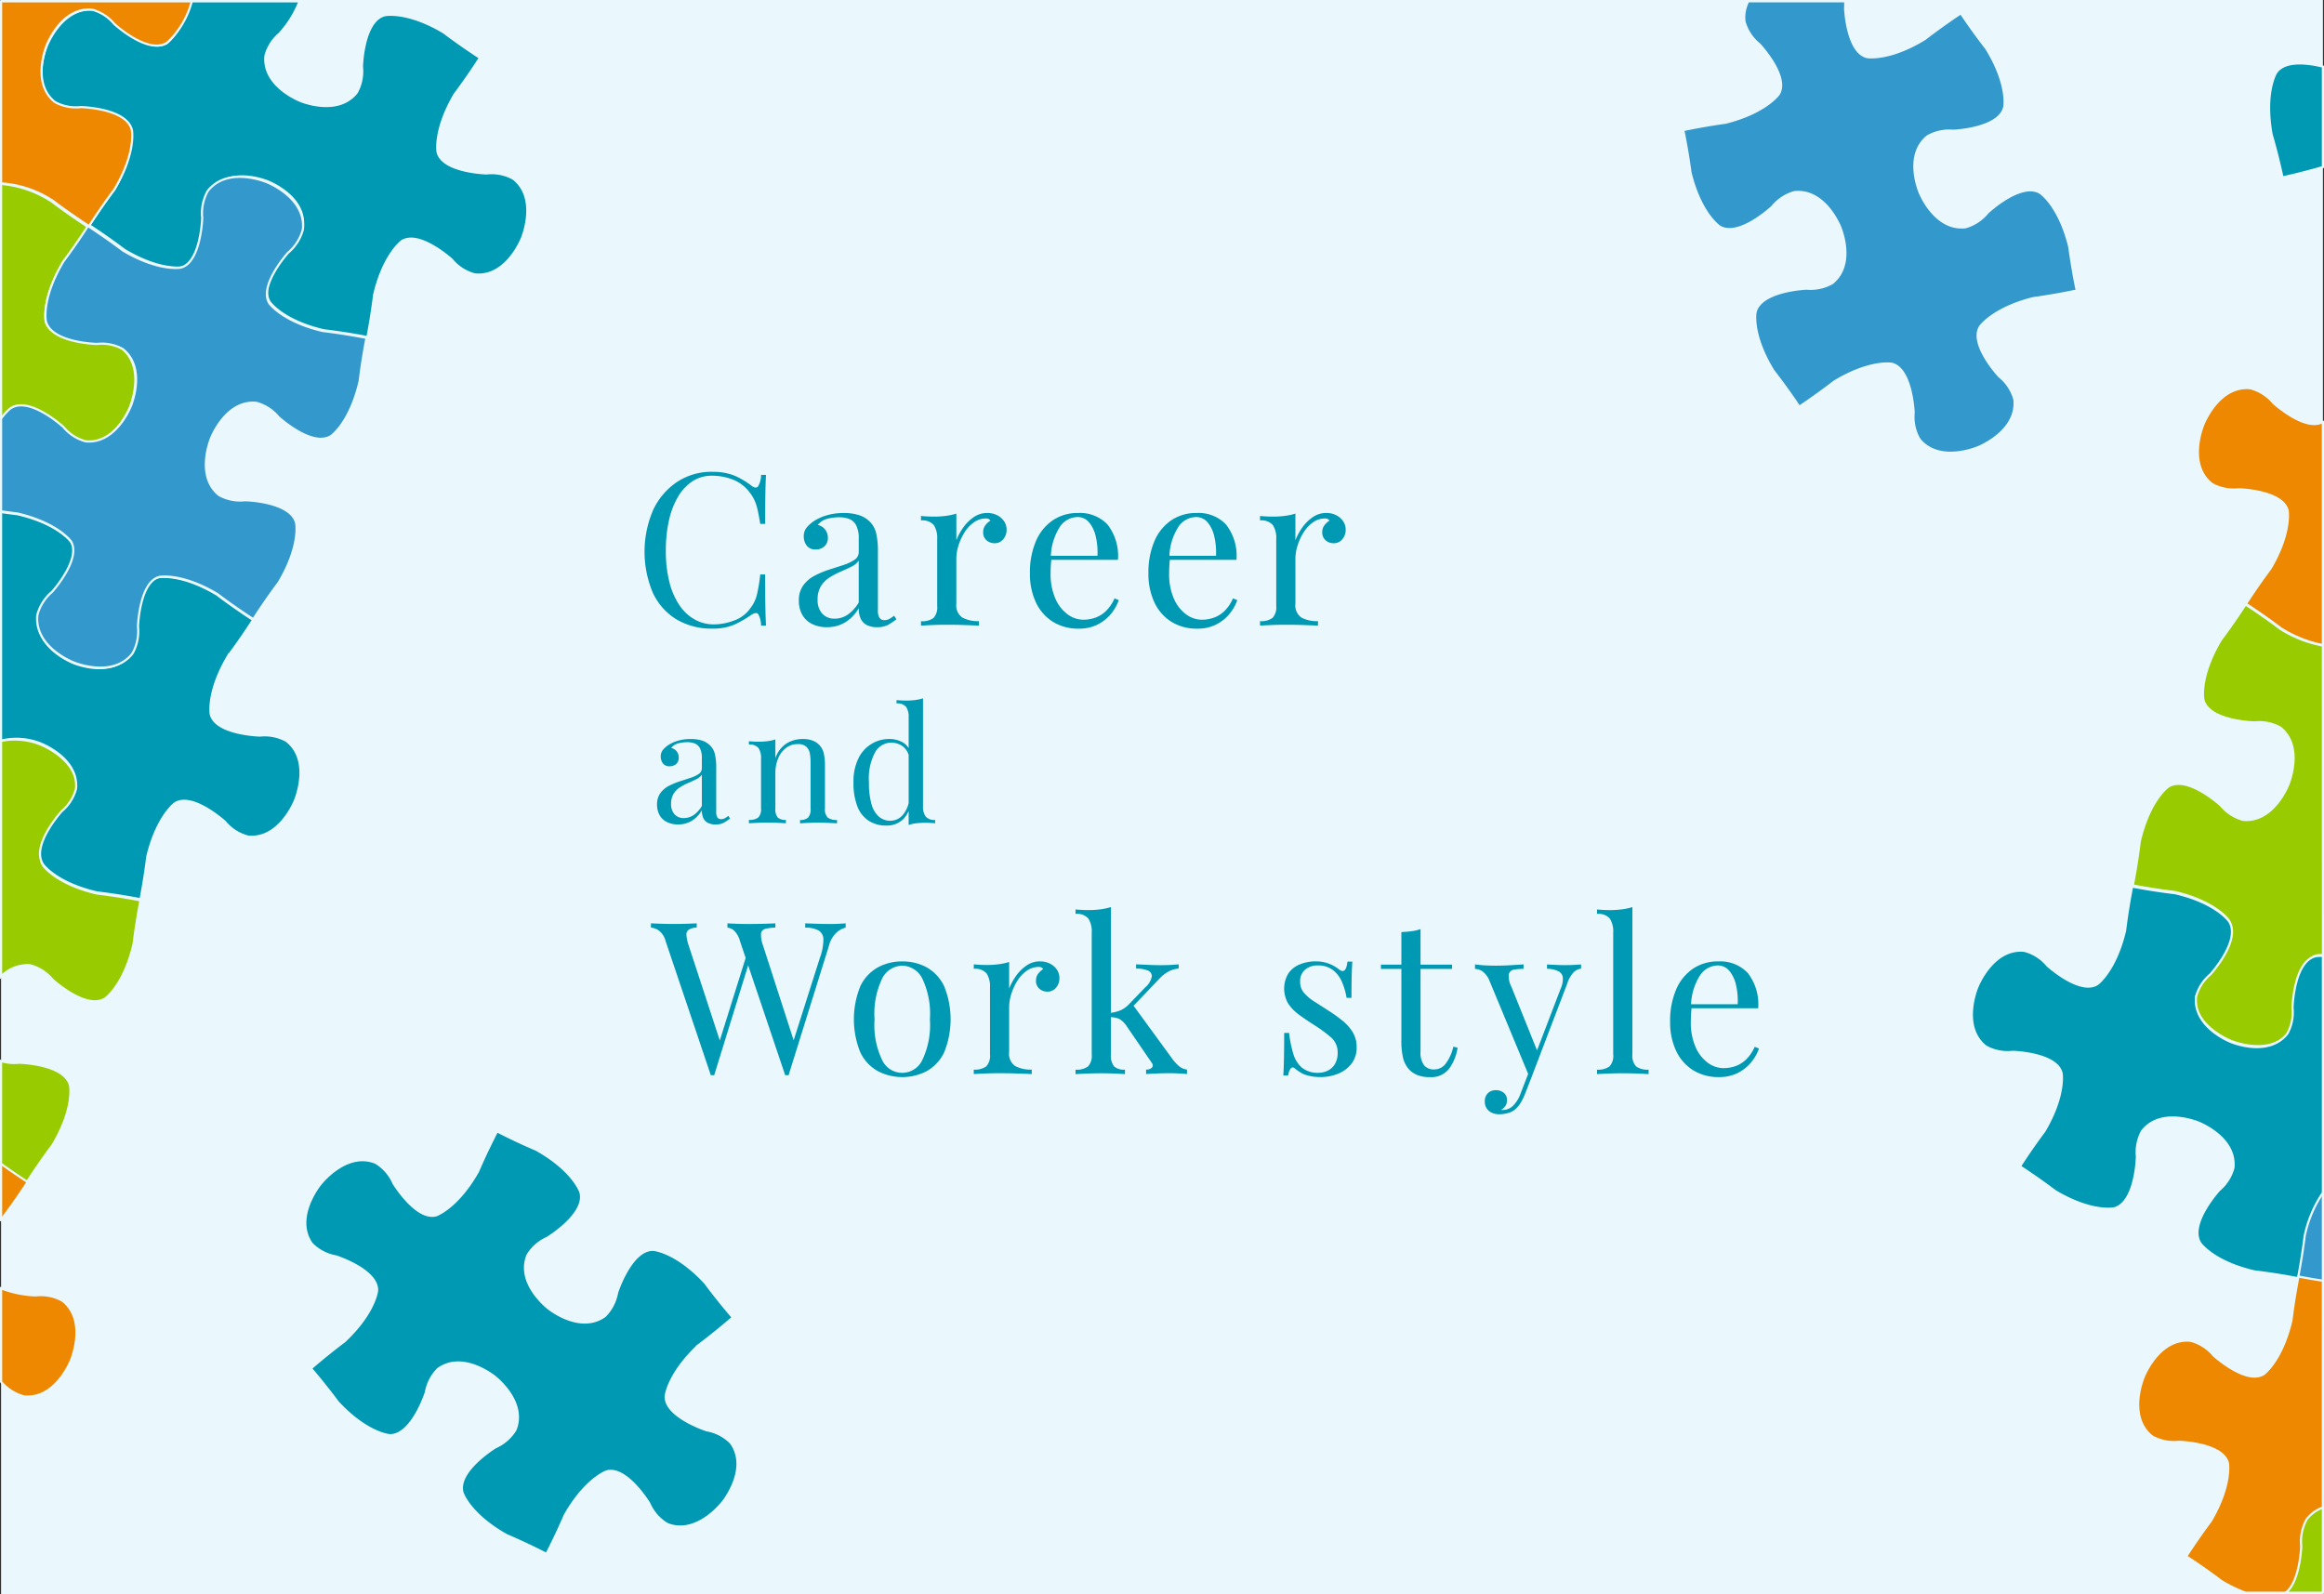<svg id="グループ_1091" data-name="グループ 1091" xmlns="http://www.w3.org/2000/svg" xmlns:xlink="http://www.w3.org/1999/xlink" width="300.28" height="206" viewBox="0 0 300.28 206">
  <rect x="0" y="0" width="300.28" height="206" fill="#333333" stroke="none"/>
  <defs>
    <clipPath id="clip-path">
      <rect id="長方形_729" data-name="長方形 729" width="300.28" height="206" fill="none"/>
    </clipPath>
  </defs>
  <rect id="長方形_728" data-name="長方形 728" width="300" height="206" transform="translate(0.14)" fill="#eaf8fd"/>
  <g id="グループ_1090" data-name="グループ 1090">
    <g id="グループ_1089" data-name="グループ 1089" clip-path="url(#clip-path)">
      <path id="パス_1429" data-name="パス 1429" d="M59.812,193.032a1.349,1.349,0,0,1-.075-.228c-.585-2.507,3.4-5.205,4.2-5.72a1.435,1.435,0,0,1,.172-.094,5.668,5.668,0,0,0,2.431-2.113,1.359,1.359,0,0,0,.114-.234c1.242-3.4-2.212-6.321-2.744-6.744-.549-.428-4.179-3.09-7.185-1.086a1.34,1.34,0,0,0-.2.166,5.69,5.69,0,0,0-1.481,2.862,1.516,1.516,0,0,1-.05.19c-.312.9-2,5.416-4.567,5.434a1.342,1.342,0,0,1-.238-.019c-.708-.116-3.267-.761-6.47-4.182a1.641,1.641,0,0,1-.119-.143c-.271-.369-1.508-2.031-3.265-4.1l-.154-.18.181-.157c2.054-1.764,3.7-3,4.068-3.279a1.343,1.343,0,0,0,.123-.1c3.471-3.277,4.067-5.9,4.152-6.4a1.2,1.2,0,0,0,.018-.2c0-2.471-4.68-4.129-5.214-4.31a1.081,1.081,0,0,0-.158-.041,5.762,5.762,0,0,1-2.96-1.526,1.578,1.578,0,0,1-.194-.236c-1.981-3.016.513-6.642,1.1-7.425h0l.061-.078.061-.077h0c.622-.757,3.556-4.035,6.948-2.814a1.539,1.539,0,0,1,.275.133,5.774,5.774,0,0,1,2.176,2.525,1.242,1.242,0,0,0,.077.144c.3.477,3.011,4.648,5.406,4.065a1.262,1.262,0,0,0,.19-.065c.458-.2,2.867-1.393,5.234-5.542a1.275,1.275,0,0,0,.07-.144c.184-.432,1.038-2.406,2.316-4.9l.109-.212.211.107c2.431,1.236,4.35,2.058,4.773,2.236a1.616,1.616,0,0,1,.167.082c4.073,2.316,5.3,4.656,5.577,5.318a1.367,1.367,0,0,1,.075.227c.586,2.507-3.4,5.205-4.2,5.72a1.453,1.453,0,0,1-.173.1,5.675,5.675,0,0,0-2.431,2.113,1.364,1.364,0,0,0-.114.234c-1.242,3.4,2.212,6.32,2.744,6.743.548.429,4.179,3.091,7.185,1.086a1.311,1.311,0,0,0,.2-.165,5.694,5.694,0,0,0,1.481-2.863,1.612,1.612,0,0,1,.05-.19c.312-.9,2-5.416,4.567-5.434a1.432,1.432,0,0,1,.238.02c.708.116,3.266.759,6.47,4.181a1.819,1.819,0,0,1,.119.144c.276.375,1.557,2.1,3.367,4.213l.155.181-.181.156c-2.112,1.821-3.82,3.108-4.195,3.387a1.328,1.328,0,0,0-.122.1c-3.472,3.278-4.068,5.9-4.152,6.4a1.308,1.308,0,0,0-.019.2c0,2.469,4.68,4.129,5.214,4.31a1.115,1.115,0,0,0,.158.041,5.763,5.763,0,0,1,2.961,1.526,1.5,1.5,0,0,1,.193.237c1.981,3.015-.51,6.641-1.1,7.424h0s-.015.021-.04.053a.273.273,0,0,0-.02.025l-.02.025-.041.052h0c-.622.758-3.557,4.035-6.949,2.814a1.569,1.569,0,0,1-.274-.133,5.761,5.761,0,0,1-2.176-2.525,1.327,1.327,0,0,0-.077-.144c-.3-.477-3.009-4.649-5.406-4.065a1.126,1.126,0,0,0-.19.065c-.459.2-2.868,1.394-5.234,5.542a1.372,1.372,0,0,0-.071.144c-.179.421-.993,2.305-2.218,4.709-.035.07-.072.142-.109.213l-.21-.107c-2.467-1.257-4.421-2.094-4.849-2.274a1.5,1.5,0,0,1-.166-.082c-4.073-2.315-5.3-4.655-5.577-5.317" fill="#0099b3"/>
      <path id="パス_1430" data-name="パス 1430" d="M59.812,193.032a1.349,1.349,0,0,1-.075-.228c-.585-2.507,3.4-5.205,4.2-5.72a1.435,1.435,0,0,1,.172-.094,5.668,5.668,0,0,0,2.431-2.113,1.359,1.359,0,0,0,.114-.234c1.242-3.4-2.212-6.321-2.744-6.744-.549-.428-4.179-3.09-7.185-1.086a1.34,1.34,0,0,0-.2.166,5.69,5.69,0,0,0-1.481,2.862,1.516,1.516,0,0,1-.05.19c-.312.9-2,5.416-4.567,5.434a1.342,1.342,0,0,1-.238-.019c-.708-.116-3.267-.761-6.47-4.182a1.641,1.641,0,0,1-.119-.143c-.271-.369-1.508-2.031-3.265-4.1l-.154-.18.181-.157c2.054-1.764,3.7-3,4.068-3.279a1.343,1.343,0,0,0,.123-.1c3.471-3.277,4.067-5.9,4.152-6.4a1.2,1.2,0,0,0,.018-.2c0-2.471-4.68-4.129-5.214-4.31a1.081,1.081,0,0,0-.158-.041,5.762,5.762,0,0,1-2.96-1.526,1.578,1.578,0,0,1-.194-.236c-1.981-3.016.513-6.642,1.1-7.425h0l.061-.078.061-.077h0c.622-.757,3.556-4.035,6.948-2.814a1.539,1.539,0,0,1,.275.133,5.774,5.774,0,0,1,2.176,2.525,1.242,1.242,0,0,0,.077.144c.3.477,3.011,4.648,5.406,4.065a1.262,1.262,0,0,0,.19-.065c.458-.2,2.867-1.393,5.234-5.542a1.275,1.275,0,0,0,.07-.144c.184-.432,1.038-2.406,2.316-4.9l.109-.212.211.107c2.431,1.236,4.35,2.058,4.773,2.236a1.616,1.616,0,0,1,.167.082c4.073,2.316,5.3,4.656,5.577,5.318a1.367,1.367,0,0,1,.075.227c.586,2.507-3.4,5.205-4.2,5.72a1.453,1.453,0,0,1-.173.1,5.675,5.675,0,0,0-2.431,2.113,1.364,1.364,0,0,0-.114.234c-1.242,3.4,2.212,6.32,2.744,6.743.548.429,4.179,3.091,7.185,1.086a1.311,1.311,0,0,0,.2-.165,5.694,5.694,0,0,0,1.481-2.863,1.612,1.612,0,0,1,.05-.19c.312-.9,2-5.416,4.567-5.434a1.432,1.432,0,0,1,.238.02c.708.116,3.266.759,6.47,4.181a1.819,1.819,0,0,1,.119.144c.276.375,1.557,2.1,3.367,4.213l.155.181-.181.156c-2.112,1.821-3.82,3.108-4.195,3.387a1.328,1.328,0,0,0-.122.1c-3.472,3.278-4.068,5.9-4.152,6.4a1.308,1.308,0,0,0-.019.2c0,2.469,4.68,4.129,5.214,4.31a1.115,1.115,0,0,0,.158.041,5.763,5.763,0,0,1,2.961,1.526,1.5,1.5,0,0,1,.193.237c1.981,3.015-.51,6.641-1.1,7.424h0s-.015.021-.04.053a.273.273,0,0,0-.02.025l-.02.025-.041.052h0c-.622.758-3.557,4.035-6.949,2.814a1.569,1.569,0,0,1-.274-.133,5.761,5.761,0,0,1-2.176-2.525,1.327,1.327,0,0,0-.077-.144c-.3-.477-3.009-4.649-5.406-4.065a1.126,1.126,0,0,0-.19.065c-.459.2-2.868,1.394-5.234,5.542a1.372,1.372,0,0,0-.071.144c-.179.421-.993,2.305-2.218,4.709-.035.07-.072.142-.109.213l-.21-.107c-2.467-1.257-4.421-2.094-4.849-2.274a1.5,1.5,0,0,1-.166-.082C61.316,196.034,60.091,193.694,59.812,193.032Z" fill="none" stroke="#eaf8fd" stroke-width="0.281"/>
      <path id="パス_1431" data-name="パス 1431" d="M92.035,60.981a7.188,7.188,0,0,1,2.987.537A10.233,10.233,0,0,1,97.1,62.77q.551.414.84.1a2.906,2.906,0,0,0,.4-1.5h.633q-.056,1.02-.082,2.478T98.862,67.7h-.633q-.193-1.184-.358-1.886a6.068,6.068,0,0,0-.4-1.2,5.342,5.342,0,0,0-.619-.991,4.908,4.908,0,0,0-2.148-1.638,7.365,7.365,0,0,0-2.725-.509,4.534,4.534,0,0,0-2.437.674,5.853,5.853,0,0,0-1.871,1.941,10.337,10.337,0,0,0-1.212,3.055,17.405,17.405,0,0,0-.426,4.02,16.065,16.065,0,0,0,.468,4.088,9.4,9.4,0,0,0,1.307,2.987,5.761,5.761,0,0,0,1.982,1.83,5.09,5.09,0,0,0,2.464.62,7.486,7.486,0,0,0,2.588-.5,4.337,4.337,0,0,0,2.12-1.6,4.767,4.767,0,0,0,.839-1.735,21.53,21.53,0,0,0,.427-2.615h.633q0,2.5.028,4.033t.082,2.574h-.633a3.078,3.078,0,0,0-.372-1.487q-.261-.3-.867.083a14.414,14.414,0,0,1-2.161,1.253,6.933,6.933,0,0,1-2.932.536,8.72,8.72,0,0,1-4.583-1.183,7.911,7.911,0,0,1-3.056-3.414,13.632,13.632,0,0,1,.041-10.764,8.857,8.857,0,0,1,3.1-3.606,8.054,8.054,0,0,1,4.529-1.294" fill="#0099b3"/>
      <path id="パス_1432" data-name="パス 1432" d="M106.854,81.05a4.2,4.2,0,0,1-1.955-.427,2.922,2.922,0,0,1-1.252-1.2,3.628,3.628,0,0,1-.427-1.789,3.268,3.268,0,0,1,.565-1.983,4.2,4.2,0,0,1,1.445-1.238,11.482,11.482,0,0,1,1.858-.785l1.858-.6a5.775,5.775,0,0,0,1.446-.675,1.183,1.183,0,0,0,.564-1.019V69.626a3.634,3.634,0,0,0-.344-1.762,1.715,1.715,0,0,0-.923-.812,3.812,3.812,0,0,0-1.293-.207,6.215,6.215,0,0,0-1.473.193,2.2,2.2,0,0,0-1.253.8,1.651,1.651,0,0,1,1.294,1.68,1.4,1.4,0,0,1-.44,1.087,1.62,1.62,0,0,1-1.129.4,1.349,1.349,0,0,1-1.17-.509,1.891,1.891,0,0,1-.372-1.143,1.775,1.775,0,0,1,.358-1.156,4.421,4.421,0,0,1,.909-.826,6.062,6.062,0,0,1,1.638-.757,7.54,7.54,0,0,1,2.271-.316,6.249,6.249,0,0,1,1.927.261,3.464,3.464,0,0,1,1.321.757,3.1,3.1,0,0,1,.936,1.611,10.166,10.166,0,0,1,.22,2.271v7.653a1.808,1.808,0,0,0,.207.991.728.728,0,0,0,.647.3,1.274,1.274,0,0,0,.578-.138,4.155,4.155,0,0,0,.661-.44l.3.468a9.143,9.143,0,0,1-1.1.729,2.905,2.905,0,0,1-1.4.289A2.825,2.825,0,0,1,112,80.775a1.765,1.765,0,0,1-.785-.812,3.115,3.115,0,0,1-.261-1.363,5.141,5.141,0,0,1-1.776,1.845,4.518,4.518,0,0,1-2.326.605m.991-1.1a2.991,2.991,0,0,0,1.693-.523,4.863,4.863,0,0,0,1.418-1.569v-5.4a2.533,2.533,0,0,1-.964.785q-.633.316-1.376.633a9.948,9.948,0,0,0-1.418.743,3.585,3.585,0,0,0-1.115,1.115,3.27,3.27,0,0,0-.44,1.789,2.542,2.542,0,0,0,.591,1.762,2.053,2.053,0,0,0,1.611.661" fill="#0099b3"/>
      <path id="パス_1433" data-name="パス 1433" d="M127.558,66.294a2.725,2.725,0,0,1,1.308.3,2.378,2.378,0,0,1,.881.784,1.947,1.947,0,0,1,.316,1.088,1.855,1.855,0,0,1-.427,1.211,1.4,1.4,0,0,1-1.142.523,1.534,1.534,0,0,1-1.019-.372,1.308,1.308,0,0,1-.44-1.059,1.412,1.412,0,0,1,.289-.9,2.446,2.446,0,0,1,.647-.592.66.66,0,0,0-.578-.275,2.651,2.651,0,0,0-1.569.509,4.478,4.478,0,0,0-1.212,1.308,7.2,7.2,0,0,0-.77,1.693,5.671,5.671,0,0,0-.276,1.665v5.836a1.9,1.9,0,0,0,.785,1.8,4.256,4.256,0,0,0,2.133.455v.578q-.633-.027-1.789-.069t-2.45-.041q-.936,0-1.858.041T119,80.857v-.578a2.479,2.479,0,0,0,1.611-.413,2.018,2.018,0,0,0,.482-1.569V69.68a3.073,3.073,0,0,0-.441-1.831A1.95,1.95,0,0,0,119,67.257v-.578q.882.083,1.707.083a11.711,11.711,0,0,0,1.528-.1,7.786,7.786,0,0,0,1.335-.29v3.442a7.531,7.531,0,0,1,.867-1.611,5.347,5.347,0,0,1,1.363-1.362,3.035,3.035,0,0,1,1.762-.551" fill="#0099b3"/>
      <path id="パス_1434" data-name="パス 1434" d="M139.3,66.294a4.9,4.9,0,0,1,3.785,1.473,6.576,6.576,0,0,1,1.363,4.583h-9.718l-.027-.523h7.1a9.048,9.048,0,0,0-.22-2.491,4.329,4.329,0,0,0-.867-1.831,1.925,1.925,0,0,0-1.528-.688,2.808,2.808,0,0,0-2.244,1.266,7.5,7.5,0,0,0-1.17,4.02l.083.11q-.056.413-.083.908t-.027.991a7.816,7.816,0,0,0,.605,3.221,4.941,4.941,0,0,0,1.583,2.051,3.427,3.427,0,0,0,2.024.7,4.68,4.68,0,0,0,1.569-.262,3.817,3.817,0,0,0,1.376-.867,5.243,5.243,0,0,0,1.1-1.624l.551.22a5.653,5.653,0,0,1-.991,1.762,5.3,5.3,0,0,1-1.734,1.39,5.239,5.239,0,0,1-2.423.537,6.174,6.174,0,0,1-3.4-.908,5.889,5.889,0,0,1-2.174-2.519,8.593,8.593,0,0,1-.758-3.7,10.28,10.28,0,0,1,.771-4.17,6.156,6.156,0,0,1,2.175-2.7,5.708,5.708,0,0,1,3.276-.95" fill="#0099b3"/>
      <path id="パス_1435" data-name="パス 1435" d="M154.616,66.294a4.9,4.9,0,0,1,3.785,1.473,6.576,6.576,0,0,1,1.363,4.583h-9.718l-.027-.523h7.1a9.048,9.048,0,0,0-.22-2.491,4.329,4.329,0,0,0-.867-1.831,1.925,1.925,0,0,0-1.528-.688,2.808,2.808,0,0,0-2.244,1.266,7.5,7.5,0,0,0-1.17,4.02l.083.11q-.056.413-.083.908t-.027.991a7.816,7.816,0,0,0,.6,3.221,4.941,4.941,0,0,0,1.583,2.051,3.427,3.427,0,0,0,2.024.7,4.68,4.68,0,0,0,1.569-.262,3.817,3.817,0,0,0,1.376-.867,5.243,5.243,0,0,0,1.1-1.624l.551.22a5.653,5.653,0,0,1-.991,1.762,5.3,5.3,0,0,1-1.734,1.39,5.236,5.236,0,0,1-2.423.537,6.174,6.174,0,0,1-3.4-.908,5.889,5.889,0,0,1-2.174-2.519,8.593,8.593,0,0,1-.758-3.7,10.28,10.28,0,0,1,.771-4.17,6.156,6.156,0,0,1,2.175-2.7,5.708,5.708,0,0,1,3.276-.95" fill="#0099b3"/>
      <path id="パス_1436" data-name="パス 1436" d="M171.37,66.294a2.725,2.725,0,0,1,1.308.3,2.367,2.367,0,0,1,.88.784,1.94,1.94,0,0,1,.317,1.088,1.855,1.855,0,0,1-.427,1.211,1.4,1.4,0,0,1-1.142.523,1.53,1.53,0,0,1-1.018-.372,1.306,1.306,0,0,1-.441-1.059,1.412,1.412,0,0,1,.289-.9,2.446,2.446,0,0,1,.647-.592.66.66,0,0,0-.578-.275,2.651,2.651,0,0,0-1.569.509,4.462,4.462,0,0,0-1.211,1.308,7.167,7.167,0,0,0-.771,1.693,5.671,5.671,0,0,0-.276,1.665v5.836a1.9,1.9,0,0,0,.785,1.8,4.256,4.256,0,0,0,2.133.455v.578q-.633-.027-1.789-.069t-2.45-.041q-.936,0-1.858.041t-1.391.069v-.578a2.479,2.479,0,0,0,1.611-.413A2.018,2.018,0,0,0,164.9,78.3V69.68a3.08,3.08,0,0,0-.441-1.831,1.95,1.95,0,0,0-1.652-.592v-.578q.882.083,1.707.083a11.711,11.711,0,0,0,1.528-.1,7.787,7.787,0,0,0,1.335-.29v3.442a7.531,7.531,0,0,1,.867-1.611,5.347,5.347,0,0,1,1.363-1.362,3.035,3.035,0,0,1,1.762-.551" fill="#0099b3"/>
      <path id="パス_1437" data-name="パス 1437" d="M87.615,106.542a3.156,3.156,0,0,1-1.462-.319,2.185,2.185,0,0,1-.937-.9,2.714,2.714,0,0,1-.32-1.338,2.445,2.445,0,0,1,.423-1.484,3.153,3.153,0,0,1,1.081-.928,8.633,8.633,0,0,1,1.391-.586q.73-.235,1.39-.454a4.262,4.262,0,0,0,1.081-.5.885.885,0,0,0,.423-.763V97.993a2.715,2.715,0,0,0-.258-1.319,1.287,1.287,0,0,0-.69-.607,2.861,2.861,0,0,0-.968-.155,4.64,4.64,0,0,0-1.1.145,1.639,1.639,0,0,0-.937.6A1.235,1.235,0,0,1,87.7,97.91a1.041,1.041,0,0,1-.33.814,1.2,1.2,0,0,1-.844.3,1.011,1.011,0,0,1-.876-.38,1.418,1.418,0,0,1-.278-.856,1.326,1.326,0,0,1,.268-.864,3.312,3.312,0,0,1,.68-.618,4.547,4.547,0,0,1,1.225-.566,5.651,5.651,0,0,1,1.7-.237,4.653,4.653,0,0,1,1.442.195,2.577,2.577,0,0,1,.988.567,2.309,2.309,0,0,1,.7,1.2,7.615,7.615,0,0,1,.165,1.7v5.727a1.359,1.359,0,0,0,.154.742.546.546,0,0,0,.484.226.956.956,0,0,0,.433-.1,2.884,2.884,0,0,0,.494-.329l.227.351a6.914,6.914,0,0,1-.824.546,2.178,2.178,0,0,1-1.051.216,2.117,2.117,0,0,1-.989-.206,1.325,1.325,0,0,1-.587-.608,2.333,2.333,0,0,1-.195-1.02,3.84,3.84,0,0,1-1.329,1.38,3.367,3.367,0,0,1-1.741.454m.742-.825a2.234,2.234,0,0,0,1.267-.391,3.635,3.635,0,0,0,1.061-1.174v-4.037a1.88,1.88,0,0,1-.721.586q-.474.239-1.03.474a7.58,7.58,0,0,0-1.061.556,2.691,2.691,0,0,0-.834.835,2.446,2.446,0,0,0-.33,1.339,1.9,1.9,0,0,0,.443,1.318,1.534,1.534,0,0,0,1.205.494" fill="#0099b3"/>
      <path id="パス_1438" data-name="パス 1438" d="M103.687,95.5a3.611,3.611,0,0,1,1.308.206,2.371,2.371,0,0,1,.876.577,2.347,2.347,0,0,1,.556,1.03,6.774,6.774,0,0,1,.164,1.668v5.5a1.5,1.5,0,0,0,.361,1.174,1.853,1.853,0,0,0,1.2.309v.433q-.351-.021-1.071-.052t-1.4-.031q-.679,0-1.329.031c-.432.021-.759.038-.978.052v-.433a1.457,1.457,0,0,0,1.051-.309,1.672,1.672,0,0,0,.309-1.174V98.528a6.28,6.28,0,0,0-.1-1.174,1.53,1.53,0,0,0-.464-.865,1.588,1.588,0,0,0-1.1-.33,2.426,2.426,0,0,0-1.514.5A3.217,3.217,0,0,0,100.546,98a4.846,4.846,0,0,0-.361,1.9v4.573a1.672,1.672,0,0,0,.309,1.174,1.455,1.455,0,0,0,1.051.309v.433q-.33-.021-.979-.052t-1.328-.031q-.681,0-1.4.031t-1.071.052v-.433a1.855,1.855,0,0,0,1.205-.309,1.508,1.508,0,0,0,.36-1.174V98.034A2.306,2.306,0,0,0,98,96.664a1.459,1.459,0,0,0-1.236-.443v-.433q.659.063,1.277.062a8.743,8.743,0,0,0,1.143-.072,5.8,5.8,0,0,0,1-.216v2.43a3.6,3.6,0,0,1,1.494-1.946,4,4,0,0,1,2.008-.546" fill="#0099b3"/>
      <path id="パス_1439" data-name="パス 1439" d="M114.935,95.5a3.5,3.5,0,0,1,1.7.432,2.209,2.209,0,0,1,1.061,1.483l-.268.205a2.291,2.291,0,0,0-.9-1.255,2.581,2.581,0,0,0-1.432-.391,2.376,2.376,0,0,0-2.029,1.255,7.155,7.155,0,0,0-.793,3.874,10.132,10.132,0,0,0,.319,2.77,3.355,3.355,0,0,0,.948,1.647,2.255,2.255,0,0,0,1.534.546,2.112,2.112,0,0,0,1.566-.741,3.623,3.623,0,0,0,.845-2.183l.247.288a3.889,3.889,0,0,1-1,2.409,3.026,3.026,0,0,1-2.256.846,4.031,4.031,0,0,1-2.235-.619,3.859,3.859,0,0,1-1.463-1.853,8.292,8.292,0,0,1-.5-3.11,6.714,6.714,0,0,1,.649-3.122,4.391,4.391,0,0,1,4.006-2.481m4.326-5.254v13.9a2.238,2.238,0,0,0,.34,1.369,1.459,1.459,0,0,0,1.226.444v.432c-.426-.042-.852-.061-1.278-.061a9.986,9.986,0,0,0-1.143.061,4.381,4.381,0,0,0-1,.226v-13.9a2.3,2.3,0,0,0-.33-1.369,1.456,1.456,0,0,0-1.235-.443v-.433c.439.042.865.061,1.277.061a8.575,8.575,0,0,0,1.143-.071,5.8,5.8,0,0,0,1-.217" fill="#0099b3"/>
      <path id="パス_1440" data-name="パス 1440" d="M90.025,119.316v.551a2.143,2.143,0,0,0-1.032.275.767.767,0,0,0-.3.7,5.145,5.145,0,0,0,.289,1.335L93.246,135.2l-.688.689,3.854-12.306.413.661-4.542,14.7h-.441l-5.836-17.316a2.494,2.494,0,0,0-.908-1.4,2.256,2.256,0,0,0-.991-.357v-.551c.366.018.821.037,1.362.055s1.069.027,1.583.027q.909,0,1.693-.027t1.28-.055m19.243,0v.551a2.87,2.87,0,0,0-1.156.619,3.557,3.557,0,0,0-1.019,1.775l-5.2,16.683h-.44l-5.836-17.316a2.933,2.933,0,0,0-.8-1.4,1.6,1.6,0,0,0-.826-.357v-.551q.5.027,1.239.055t1.432.027q1.074,0,2.009-.027t1.514-.055v.551a5.6,5.6,0,0,0-1.307.165.7.7,0,0,0-.551.605,4.019,4.019,0,0,0,.262,1.542l4.1,12.691-.386.33,3.634-11.424a7.064,7.064,0,0,0,.454-2.354,1.348,1.348,0,0,0-.619-1.184,3.64,3.64,0,0,0-1.734-.371v-.551l1.624.055q.825.027,1.541.027t1.184-.027c.312-.018.606-.037.881-.055" fill="#0099b3"/>
      <path id="パス_1441" data-name="パス 1441" d="M116.577,124.243a6.48,6.48,0,0,1,3.166.771,5.512,5.512,0,0,1,2.244,2.423,11.375,11.375,0,0,1,0,8.575,5.523,5.523,0,0,1-2.244,2.409,6.857,6.857,0,0,1-6.318,0,5.489,5.489,0,0,1-2.258-2.409,11.375,11.375,0,0,1,0-8.575,5.478,5.478,0,0,1,2.258-2.423,6.5,6.5,0,0,1,3.152-.771m0,.551A2.965,2.965,0,0,0,114,126.418a10.535,10.535,0,0,0-1,5.313,10.453,10.453,0,0,0,1,5.3,2.863,2.863,0,0,0,5.148,0,10.453,10.453,0,0,0,1-5.3,10.535,10.535,0,0,0-1-5.313,2.965,2.965,0,0,0-2.574-1.624" fill="#0099b3"/>
      <path id="パス_1442" data-name="パス 1442" d="M134.383,124.243a2.725,2.725,0,0,1,1.308.3,2.378,2.378,0,0,1,.881.784,1.947,1.947,0,0,1,.316,1.088,1.855,1.855,0,0,1-.427,1.211,1.4,1.4,0,0,1-1.142.523,1.539,1.539,0,0,1-1.019-.371,1.314,1.314,0,0,1-.44-1.061,1.412,1.412,0,0,1,.289-.894,2.446,2.446,0,0,1,.647-.592.66.66,0,0,0-.578-.275,2.644,2.644,0,0,0-1.569.509,4.491,4.491,0,0,0-1.212,1.308,7.2,7.2,0,0,0-.77,1.693,5.671,5.671,0,0,0-.276,1.665v5.836a1.9,1.9,0,0,0,.785,1.8,4.256,4.256,0,0,0,2.133.455v.578q-.633-.027-1.789-.069t-2.45-.041q-.936,0-1.858.041t-1.391.069v-.578a2.479,2.479,0,0,0,1.611-.413,2.018,2.018,0,0,0,.482-1.569v-8.617a3.073,3.073,0,0,0-.441-1.831,1.95,1.95,0,0,0-1.652-.591v-.579q.882.084,1.707.083a11.711,11.711,0,0,0,1.528-.1,7.785,7.785,0,0,0,1.335-.29v3.442a7.531,7.531,0,0,1,.867-1.611,5.348,5.348,0,0,1,1.363-1.362,3.035,3.035,0,0,1,1.762-.551" fill="#0099b3"/>
      <path id="パス_1443" data-name="パス 1443" d="M143.541,117.224v19.022a2.231,2.231,0,0,0,.413,1.569,1.941,1.941,0,0,0,1.4.414v.578q-.441-.029-1.308-.069T142.3,138.7q-.936,0-1.9.041t-1.432.069v-.578a2.477,2.477,0,0,0,1.611-.414,2.019,2.019,0,0,0,.481-1.569V120.527a3.075,3.075,0,0,0-.44-1.83,1.948,1.948,0,0,0-1.652-.592v-.578q.881.083,1.707.082a11.722,11.722,0,0,0,1.528-.1,7.789,7.789,0,0,0,1.335-.289m8.754,7.4v.551a3.345,3.345,0,0,0-1.294.371,4.621,4.621,0,0,0-1.183.923l-3.882,4.074.385-.771,5.121,7.02a5.73,5.73,0,0,0,.9.991,1.98,1.98,0,0,0,1.032.441v.578q-.3-.029-.95-.069t-1.28-.041q-.854,0-1.734.041t-1.322.069v-.578a.936.936,0,0,0,.771-.276q.221-.274-.083-.661l-3.165-4.625a3.036,3.036,0,0,0-.95-.963,2.968,2.968,0,0,0-1.225-.248v-.55a4.746,4.746,0,0,0,1.431-.372,3.522,3.522,0,0,0,1.046-.785l2.037-2.119a2.5,2.5,0,0,0,.881-1.446.8.8,0,0,0-.564-.77,3.9,3.9,0,0,0-1.473-.234v-.551q.716.029,1.611.069t1.5.041q.468,0,.909-.013t.825-.042c.257-.018.478-.036.661-.055" fill="#0099b3"/>
      <path id="パス_1444" data-name="パス 1444" d="M170,124.243a4.434,4.434,0,0,1,1.872.358,5.2,5.2,0,0,1,1.129.661q.908.743,1.1-.992h.633q-.056.771-.083,1.831t-.027,2.849h-.633a8.9,8.9,0,0,0-.565-1.982,3.911,3.911,0,0,0-1.17-1.583,3.113,3.113,0,0,0-2.009-.619,2.437,2.437,0,0,0-1.611.537,1.941,1.941,0,0,0-.647,1.583,2.142,2.142,0,0,0,.5,1.418,5.589,5.589,0,0,0,1.294,1.1q.8.509,1.734,1.115a20.384,20.384,0,0,1,1.9,1.348,6.006,6.006,0,0,1,1.362,1.515,3.643,3.643,0,0,1,.509,1.954,3.355,3.355,0,0,1-.66,2.12,4.141,4.141,0,0,1-1.721,1.294,6.016,6.016,0,0,1-2.326.44,6.474,6.474,0,0,1-1.142-.1,5.657,5.657,0,0,1-1.033-.289,5.467,5.467,0,0,1-.564-.33c-.193-.129-.381-.266-.564-.413a.327.327,0,0,0-.5.013,1.83,1.83,0,0,0-.33.923h-.633q.054-.88.082-2.148t.028-3.358h.633a15.852,15.852,0,0,0,.55,2.7,3.721,3.721,0,0,0,1.129,1.8,3.246,3.246,0,0,0,2.148.647,2.76,2.76,0,0,0,1.114-.248,2.2,2.2,0,0,0,.95-.826,2.738,2.738,0,0,0,.386-1.542,2.515,2.515,0,0,0-.881-1.982,18.323,18.323,0,0,0-2.23-1.624q-.991-.633-1.858-1.266a5.754,5.754,0,0,1-1.405-1.432,3.821,3.821,0,0,1,.028-3.95,3.3,3.3,0,0,1,1.5-1.156,5.392,5.392,0,0,1,2.01-.372" fill="#0099b3"/>
      <path id="パス_1445" data-name="パス 1445" d="M183.546,120.059v4.6h4.074v.551h-4.074v10.654a2.737,2.737,0,0,0,.468,1.817,1.649,1.649,0,0,0,1.294.523,1.863,1.863,0,0,0,1.431-.675,5.752,5.752,0,0,0,1.046-2.271l.551.138a6.257,6.257,0,0,1-1.087,2.7,2.894,2.894,0,0,1-2.492,1.1,4.343,4.343,0,0,1-1.541-.233,3.266,3.266,0,0,1-1.074-.675,3.4,3.4,0,0,1-.839-1.514,9.378,9.378,0,0,1-.234-2.34v-9.222h-2.643v-.551h2.643v-4.212q.687-.027,1.321-.11a5.364,5.364,0,0,0,1.156-.275" fill="#0099b3"/>
      <path id="パス_1446" data-name="パス 1446" d="M204.291,124.629v.55a1.645,1.645,0,0,0-.963.468,3.841,3.841,0,0,0-.826,1.459l-4.515,11.838h-.468l-5.065-12.195a2.683,2.683,0,0,0-1.033-1.308,2.126,2.126,0,0,0-.839-.234v-.578c.4.055.826.1,1.266.124s.918.041,1.432.041q.852,0,1.8-.055t1.775-.11v.578a7.009,7.009,0,0,0-1.225.1.785.785,0,0,0-.674.578,2.926,2.926,0,0,0,.33,1.638l3.386,8.4-.165.055,3.138-8.2a3.108,3.108,0,0,0,.289-1.445,1.04,1.04,0,0,0-.564-.812,3.559,3.559,0,0,0-1.487-.331v-.55c.331.018.615.032.854.041l.7.028c.229.009.482.013.757.013q.633,0,1.143-.027c.339-.018.655-.037.949-.055m-6.3,14.315-.936,2.4a7.714,7.714,0,0,1-.564,1.156,3.6,3.6,0,0,1-.62.771,2.325,2.325,0,0,1-1.046.564,4.58,4.58,0,0,1-1.1.152,2.291,2.291,0,0,1-.95-.193,1.52,1.52,0,0,1-.922-1.459,1.46,1.46,0,0,1,.385-1.06,1.424,1.424,0,0,1,1.074-.4,1.536,1.536,0,0,1,.991.33,1.161,1.161,0,0,1,.413.964,1.286,1.286,0,0,1-.22.771,1.612,1.612,0,0,1-.523.468.223.223,0,0,0,.1.027h.069a1.944,1.944,0,0,0,1.321-.509,4.194,4.194,0,0,0,1.019-1.638l.991-2.56Z" fill="#0099b3"/>
      <path id="パス_1447" data-name="パス 1447" d="M210.92,117.224v19.022a2.015,2.015,0,0,0,.482,1.57,2.476,2.476,0,0,0,1.61.413v.578c-.312-.018-.784-.042-1.417-.069s-1.271-.041-1.914-.041q-.936,0-1.9.041c-.643.027-1.12.051-1.432.069v-.578a2.483,2.483,0,0,0,1.611-.413,2.019,2.019,0,0,0,.481-1.57V120.528A3.079,3.079,0,0,0,208,118.7a1.948,1.948,0,0,0-1.652-.592v-.578q.88.083,1.707.082a11.722,11.722,0,0,0,1.528-.1,7.789,7.789,0,0,0,1.335-.289" fill="#0099b3"/>
      <path id="パス_1448" data-name="パス 1448" d="M222.023,124.243a4.9,4.9,0,0,1,3.785,1.473,6.576,6.576,0,0,1,1.363,4.583h-9.718l-.027-.523h7.1a9.048,9.048,0,0,0-.22-2.491,4.329,4.329,0,0,0-.867-1.831,1.925,1.925,0,0,0-1.528-.688,2.811,2.811,0,0,0-2.244,1.266,7.5,7.5,0,0,0-1.17,4.02l.083.11q-.056.412-.083.908c-.018.33-.027.661-.027.991a7.816,7.816,0,0,0,.6,3.221,4.941,4.941,0,0,0,1.583,2.051,3.427,3.427,0,0,0,2.024.7,4.681,4.681,0,0,0,1.569-.262,3.817,3.817,0,0,0,1.376-.867,5.243,5.243,0,0,0,1.1-1.624l.551.22a5.654,5.654,0,0,1-.991,1.762,5.3,5.3,0,0,1-1.734,1.39,5.236,5.236,0,0,1-2.423.537,6.174,6.174,0,0,1-3.4-.908,5.9,5.9,0,0,1-2.175-2.519,8.622,8.622,0,0,1-.757-3.7,10.28,10.28,0,0,1,.771-4.17,6.156,6.156,0,0,1,2.175-2.7,5.708,5.708,0,0,1,3.276-.95" fill="#0099b3"/>
      <path id="パス_1449" data-name="パス 1449" d="M66.459,23.208a1.606,1.606,0,0,0-.251-.172,5.767,5.767,0,0,0-3.27-.632,1.274,1.274,0,0,1-.163.005c-.564-.024-5.525-.3-6.212-2.672a1.11,1.11,0,0,1-.038-.2c-.058-.5-.221-3.183,2.192-7.306.027-.045.057-.089.089-.132.282-.374,1.56-2.088,3.077-4.429.043-.068.087-.135.13-.2l-.2-.129c-2.331-1.526-4.042-2.815-4.413-3.1a1.805,1.805,0,0,0-.154-.1c-4.034-2.384-6.67-2.284-7.381-2.2a1.354,1.354,0,0,0-.235.049c-2.463.74-2.815,5.544-2.86,6.5a1.426,1.426,0,0,0,.005.2,5.69,5.69,0,0,1-.62,3.164,1.256,1.256,0,0,1-.146.214c-2.324,2.77-6.554,1.235-7.2.978-.629-.258-4.762-2.088-4.523-5.7a1.387,1.387,0,0,1,.044-.256,5.682,5.682,0,0,1,1.741-2.712,1.225,1.225,0,0,0,.139-.14A13.5,13.5,0,0,0,38.7.172H24.706c-1.129,3.562-2.719,5.03-3.06,5.312a1.068,1.068,0,0,1-.164.117c-2.135,1.232-5.905-2.009-6.328-2.382a1.244,1.244,0,0,1-.113-.117,5.764,5.764,0,0,0-2.8-1.812,1.414,1.414,0,0,0-.3-.05c-3.6-.219-5.5,3.752-5.881,4.653h0l-.036.091c-.022.054-.036.088-.037.092h0c-.345.917-1.723,5.1,1.024,7.436a1.53,1.53,0,0,0,.252.172,5.752,5.752,0,0,0,3.269.632,1.479,1.479,0,0,1,.163,0c.563.024,5.524.3,6.212,2.67a1.122,1.122,0,0,1,.038.2c.058.5.221,3.184-2.192,7.306a1.325,1.325,0,0,1-.089.132c-.276.366-1.509,2.021-2.986,4.292l-.13.2.2.13c2.265,1.487,3.918,2.735,4.282,3.012a1.6,1.6,0,0,0,.154.1c4.033,2.384,6.669,2.284,7.381,2.2a1.413,1.413,0,0,0,.235-.048c2.462-.741,2.815-5.544,2.86-6.5a1.422,1.422,0,0,0,0-.2,5.7,5.7,0,0,1,.62-3.164,1.248,1.248,0,0,1,.146-.215c2.324-2.769,6.554-1.234,7.2-.978.629.258,4.762,2.088,4.523,5.7a1.347,1.347,0,0,1-.044.256,5.68,5.68,0,0,1-1.741,2.711,1.509,1.509,0,0,0-.139.138c-.628.722-3.7,4.431-2.432,6.673a1.452,1.452,0,0,0,.136.2c.453.558,2.284,2.459,6.842,3.537.061.013.121.024.183.032.461.052,2.571.306,5.291.819l.232.044c.015-.078.031-.158.045-.235.5-2.651.755-4.69.809-5.143a1.231,1.231,0,0,1,.028-.159c1.108-4.645,3.086-6.472,3.471-6.789a1.147,1.147,0,0,1,.163-.116c2.138-1.235,5.906,2.009,6.329,2.382a1.124,1.124,0,0,1,.113.116,5.752,5.752,0,0,0,2.8,1.812,1.373,1.373,0,0,0,.3.05c3.6.22,5.5-3.75,5.881-4.653h0s.011-.024.026-.061l.011-.03.012-.03c.016-.036.024-.058.025-.061h0c.347-.918,1.722-5.1-1.024-7.437" fill="#0099b3"/>
      <path id="パス_1450" data-name="パス 1450" d="M66.459,23.208a1.606,1.606,0,0,0-.251-.172,5.767,5.767,0,0,0-3.27-.632,1.274,1.274,0,0,1-.163.005c-.564-.024-5.525-.3-6.212-2.672a1.11,1.11,0,0,1-.038-.2c-.058-.5-.221-3.183,2.192-7.306.027-.045.057-.089.089-.132.282-.374,1.56-2.088,3.077-4.429.043-.068.087-.135.13-.2l-.2-.129c-2.331-1.526-4.042-2.815-4.413-3.1a1.805,1.805,0,0,0-.154-.1c-4.034-2.384-6.67-2.284-7.381-2.2a1.354,1.354,0,0,0-.235.049c-2.463.74-2.815,5.544-2.86,6.5a1.426,1.426,0,0,0,.005.2,5.69,5.69,0,0,1-.62,3.164,1.256,1.256,0,0,1-.146.214c-2.324,2.77-6.554,1.235-7.2.978-.629-.258-4.762-2.088-4.523-5.7a1.387,1.387,0,0,1,.044-.256,5.682,5.682,0,0,1,1.741-2.712,1.225,1.225,0,0,0,.139-.14A13.5,13.5,0,0,0,38.7.172H24.706c-1.129,3.562-2.719,5.03-3.06,5.312a1.068,1.068,0,0,1-.164.117c-2.135,1.232-5.905-2.009-6.328-2.382a1.244,1.244,0,0,1-.113-.117,5.764,5.764,0,0,0-2.8-1.812,1.414,1.414,0,0,0-.3-.05c-3.6-.219-5.5,3.752-5.881,4.653h0l-.036.091c-.022.054-.036.088-.037.092h0c-.345.917-1.723,5.1,1.024,7.436a1.53,1.53,0,0,0,.252.172,5.752,5.752,0,0,0,3.269.632,1.479,1.479,0,0,1,.163,0c.563.024,5.524.3,6.212,2.67a1.122,1.122,0,0,1,.038.2c.058.5.221,3.184-2.192,7.306a1.325,1.325,0,0,1-.089.132c-.276.366-1.509,2.021-2.986,4.292l-.13.2.2.13c2.265,1.487,3.918,2.735,4.282,3.012a1.6,1.6,0,0,0,.154.1c4.033,2.384,6.669,2.284,7.381,2.2a1.413,1.413,0,0,0,.235-.048c2.462-.741,2.815-5.544,2.86-6.5a1.422,1.422,0,0,0,0-.2,5.7,5.7,0,0,1,.62-3.164,1.248,1.248,0,0,1,.146-.215c2.324-2.769,6.554-1.234,7.2-.978.629.258,4.762,2.088,4.523,5.7a1.347,1.347,0,0,1-.044.256,5.68,5.68,0,0,1-1.741,2.711,1.509,1.509,0,0,0-.139.138c-.628.722-3.7,4.431-2.432,6.673a1.452,1.452,0,0,0,.136.2c.453.558,2.284,2.459,6.842,3.537.061.013.121.024.183.032.461.052,2.571.306,5.291.819l.232.044c.015-.078.031-.158.045-.235.5-2.651.755-4.69.809-5.143a1.231,1.231,0,0,1,.028-.159c1.108-4.645,3.086-6.472,3.471-6.789a1.147,1.147,0,0,1,.163-.116c2.138-1.235,5.906,2.009,6.329,2.382a1.124,1.124,0,0,1,.113.116,5.752,5.752,0,0,0,2.8,1.812,1.373,1.373,0,0,0,.3.05c3.6.22,5.5-3.75,5.881-4.653h0s.011-.024.026-.061l.011-.03.012-.03c.016-.036.024-.058.025-.061h0C67.83,29.727,69.205,25.546,66.459,23.208Z" fill="none" stroke="#eaf8fd" stroke-width="0.281"/>
      <path id="パス_1451" data-name="パス 1451" d="M267.384,31.993a1.408,1.408,0,0,0-.035-.183c-1.142-4.55-3.066-6.356-3.629-6.8a1.406,1.406,0,0,0-.2-.133c-2.257-1.234-5.916,1.892-6.626,2.531a1.67,1.67,0,0,0-.137.142,5.659,5.659,0,0,1-2.682,1.782,1.267,1.267,0,0,1-.255.048c-3.6.291-5.484-3.8-5.756-4.442s-1.866-4.859.869-7.23a1.371,1.371,0,0,1,.213-.149,5.666,5.666,0,0,1,3.15-.666,1.439,1.439,0,0,0,.2,0c.952-.059,5.744-.481,6.447-2.957a1.522,1.522,0,0,0,.045-.236c.077-.714.14-3.355-2.3-7.36a1.607,1.607,0,0,0-.106-.153c-.284-.362-1.564-2.013-3.09-4.275l-.132-.2-.2.133c-2.326,1.559-4.028,2.869-4.4,3.158a1.475,1.475,0,0,1-.132.091c-4.08,2.477-6.765,2.351-7.262,2.3a1.2,1.2,0,0,1-.2-.035c-2.377-.655-2.725-5.619-2.757-6.182a1.121,1.121,0,0,1,0-.164,5.835,5.835,0,0,0,0-.846H225.882a4.548,4.548,0,0,0-.5,2.446,1.47,1.47,0,0,0,.055.3,5.775,5.775,0,0,0,1.848,2.774.963.963,0,0,1,.118.112c.38.418,3.672,4.145,2.471,6.3a1.248,1.248,0,0,1-.113.165c-.313.39-2.107,2.4-6.73,3.574a1.4,1.4,0,0,1-.157.03c-.454.061-2.5.346-5.147.89l-.234.048.048.233c.536,2.658.812,4.713.87,5.167a1.593,1.593,0,0,0,.035.183c1.142,4.548,3.066,6.356,3.629,6.8a1.478,1.478,0,0,0,.2.134c2.257,1.233,5.916-1.893,6.627-2.532a1.648,1.648,0,0,0,.136-.141,5.677,5.677,0,0,1,2.682-1.783,1.392,1.392,0,0,1,.255-.048c3.6-.29,5.484,3.8,5.756,4.443s1.866,4.859-.87,7.23a1.336,1.336,0,0,1-.213.149,5.668,5.668,0,0,1-3.149.666,1.423,1.423,0,0,0-.2,0c-.953.06-5.744.482-6.448,2.958a1.392,1.392,0,0,0-.044.236c-.078.714-.14,3.355,2.3,7.359a1.812,1.812,0,0,0,.106.153c.287.365,1.59,2.047,3.137,4.344.044.066.088.13.132.2l.2-.133c2.236-1.507,3.86-2.759,4.221-3.04a1.345,1.345,0,0,1,.132-.091c4.079-2.476,6.765-2.351,7.262-2.3a1.238,1.238,0,0,1,.2.035c2.379.655,2.725,5.619,2.757,6.183a1.267,1.267,0,0,1,0,.163,5.777,5.777,0,0,0,.679,3.265,1.409,1.409,0,0,0,.176.249c2.373,2.716,6.527,1.279,7.439.918h0l.062-.025.029-.013.029-.012.061-.026h0c.9-.4,4.831-2.357,4.561-5.956a1.5,1.5,0,0,0-.054-.3A5.781,5.781,0,0,0,258.38,48.7a1.28,1.28,0,0,1-.119-.113c-.379-.418-3.67-4.146-2.47-6.3a1.214,1.214,0,0,1,.113-.165c.313-.39,2.106-2.4,6.73-3.574a1.4,1.4,0,0,1,.157-.03c.463-.062,2.579-.357,5.309-.922l.234-.049-.048-.233c-.556-2.732-.842-4.858-.9-5.321" fill="#39c"/>
      <path id="パス_1452" data-name="パス 1452" d="M267.384,31.993a1.408,1.408,0,0,0-.035-.183c-1.142-4.55-3.066-6.356-3.629-6.8a1.406,1.406,0,0,0-.2-.133c-2.257-1.234-5.916,1.892-6.626,2.531a1.67,1.67,0,0,0-.137.142,5.659,5.659,0,0,1-2.682,1.782,1.267,1.267,0,0,1-.255.048c-3.6.291-5.484-3.8-5.756-4.442s-1.866-4.859.869-7.23a1.371,1.371,0,0,1,.213-.149,5.666,5.666,0,0,1,3.15-.666,1.439,1.439,0,0,0,.2,0c.952-.059,5.744-.481,6.447-2.957a1.522,1.522,0,0,0,.045-.236c.077-.714.14-3.355-2.3-7.36a1.607,1.607,0,0,0-.106-.153c-.284-.362-1.564-2.013-3.09-4.275l-.132-.2-.2.133c-2.326,1.559-4.028,2.869-4.4,3.158a1.475,1.475,0,0,1-.132.091c-4.08,2.477-6.765,2.351-7.262,2.3a1.2,1.2,0,0,1-.2-.035c-2.377-.655-2.725-5.619-2.757-6.182a1.121,1.121,0,0,1,0-.164,5.835,5.835,0,0,0,0-.846H225.882a4.548,4.548,0,0,0-.5,2.446,1.47,1.47,0,0,0,.055.3,5.775,5.775,0,0,0,1.848,2.774.963.963,0,0,1,.118.112c.38.418,3.672,4.145,2.471,6.3a1.248,1.248,0,0,1-.113.165c-.313.39-2.107,2.4-6.73,3.574a1.4,1.4,0,0,1-.157.03c-.454.061-2.5.346-5.147.89l-.234.048.048.233c.536,2.658.812,4.713.87,5.167a1.593,1.593,0,0,0,.035.183c1.142,4.548,3.066,6.356,3.629,6.8a1.478,1.478,0,0,0,.2.134c2.257,1.233,5.916-1.893,6.627-2.532a1.648,1.648,0,0,0,.136-.141,5.677,5.677,0,0,1,2.682-1.783,1.392,1.392,0,0,1,.255-.048c3.6-.29,5.484,3.8,5.756,4.443s1.866,4.859-.87,7.23a1.336,1.336,0,0,1-.213.149,5.668,5.668,0,0,1-3.149.666,1.423,1.423,0,0,0-.2,0c-.953.06-5.744.482-6.448,2.958a1.392,1.392,0,0,0-.044.236c-.078.714-.14,3.355,2.3,7.359a1.812,1.812,0,0,0,.106.153c.287.365,1.59,2.047,3.137,4.344.044.066.088.13.132.2l.2-.133c2.236-1.507,3.86-2.759,4.221-3.04a1.345,1.345,0,0,1,.132-.091c4.079-2.476,6.765-2.351,7.262-2.3a1.238,1.238,0,0,1,.2.035c2.379.655,2.725,5.619,2.757,6.183a1.267,1.267,0,0,1,0,.163,5.777,5.777,0,0,0,.679,3.265,1.409,1.409,0,0,0,.176.249c2.373,2.716,6.527,1.279,7.439.918h0l.062-.025.029-.013.029-.012.061-.026h0c.9-.4,4.831-2.357,4.561-5.956a1.5,1.5,0,0,0-.054-.3A5.781,5.781,0,0,0,258.38,48.7a1.28,1.28,0,0,1-.119-.113c-.379-.418-3.67-4.146-2.47-6.3a1.214,1.214,0,0,1,.113-.165c.313-.39,2.106-2.4,6.73-3.574a1.4,1.4,0,0,1,.157-.03c.463-.062,2.579-.357,5.309-.922l.234-.049-.048-.233C267.73,34.582,267.444,32.456,267.384,31.993Z" fill="none" stroke="#eaf8fd" stroke-width="0.281"/>
      <path id="パス_1453" data-name="パス 1453" d="M300.14,8.608c-1.721-.43-4.774-.906-5.982.7a1.557,1.557,0,0,0-.127.2c-.331.643-1.348,3.1-.541,7.763a1.684,1.684,0,0,0,.043.183c.133.449.732,2.51,1.332,5.24.017.077.034.154.051.233.078-.017.157-.034.233-.052,2.574-.578,4.509-1.143,4.991-1.286Z" fill="#0099b3"/>
      <path id="パス_1454" data-name="パス 1454" d="M300.14,8.608c-1.721-.43-4.774-.906-5.982.7a1.557,1.557,0,0,0-.127.2c-.331.643-1.348,3.1-.541,7.763a1.684,1.684,0,0,0,.043.183c.133.449.732,2.51,1.332,5.24.017.077.034.154.051.233.078-.017.157-.034.233-.052,2.574-.578,4.509-1.143,4.991-1.286Z" fill="none" stroke="#eaf8fd" stroke-width="0.281"/>
      <path id="パス_1455" data-name="パス 1455" d="M300.14,54.519l-.007,0c-2.136,1.233-5.9-2.009-6.328-2.383a1.247,1.247,0,0,1-.114-.116,5.771,5.771,0,0,0-2.8-1.812,1.489,1.489,0,0,0-.3-.05c-3.6-.219-5.5,3.752-5.88,4.653h0l-.036.091c-.023.054-.036.088-.037.092h0c-.345.917-1.723,5.1,1.024,7.436a1.472,1.472,0,0,0,.252.172,5.754,5.754,0,0,0,3.269.633,1.253,1.253,0,0,1,.162-.005c.564.023,5.525.3,6.213,2.671a1.187,1.187,0,0,1,.038.2c.057.5.221,3.184-2.193,7.306a1.315,1.315,0,0,1-.088.132c-.277.367-1.509,2.021-2.987,4.292l-.129.2.2.129c2.265,1.488,3.918,2.736,4.281,3.013a1.45,1.45,0,0,0,.155.1,15.845,15.845,0,0,0,5.305,2.094Z" fill="#e80"/>
      <path id="パス_1456" data-name="パス 1456" d="M300.14,54.519l-.007,0c-2.136,1.233-5.9-2.009-6.328-2.383a1.247,1.247,0,0,1-.114-.116,5.771,5.771,0,0,0-2.8-1.812,1.489,1.489,0,0,0-.3-.05c-3.6-.219-5.5,3.752-5.88,4.653h0l-.036.091c-.023.054-.036.088-.037.092h0c-.345.917-1.723,5.1,1.024,7.436a1.472,1.472,0,0,0,.252.172,5.754,5.754,0,0,0,3.269.633,1.253,1.253,0,0,1,.162-.005c.564.023,5.525.3,6.213,2.671a1.187,1.187,0,0,1,.038.2c.057.5.221,3.184-2.193,7.306a1.315,1.315,0,0,1-.088.132c-.277.367-1.509,2.021-2.987,4.292l-.129.2.2.129c2.265,1.488,3.918,2.736,4.281,3.013a1.45,1.45,0,0,0,.155.1,15.845,15.845,0,0,0,5.305,2.094Z" fill="none" stroke="#eaf8fd" stroke-width="0.281"/>
      <path id="パス_1457" data-name="パス 1457" d="M300.14,83.421a15.619,15.619,0,0,1-5.406-2.094c-.045-.027-.089-.057-.132-.089-.363-.277-2.007-1.513-4.263-2.994l-.2-.13-.13.2c-1.492,2.292-2.743,3.965-3.022,4.333a1.629,1.629,0,0,0-.1.156c-2.394,4.079-2.3,6.739-2.221,7.457a1.363,1.363,0,0,0,.047.237c.726,2.48,5.513,2.815,6.465,2.856a1.409,1.409,0,0,0,.195,0,5.585,5.585,0,0,1,3.151.611,1.32,1.32,0,0,1,.214.146c2.749,2.332,1.2,6.607.941,7.261-.258.636-2.1,4.814-5.7,4.589a1.427,1.427,0,0,1-.256-.043,5.591,5.591,0,0,1-2.7-1.745,1.508,1.508,0,0,0-.137-.14c-.716-.63-4.4-3.709-6.639-2.424a1.42,1.42,0,0,0-.2.139c-.558.459-2.461,2.315-3.555,6.919a1.433,1.433,0,0,0-.033.185c-.054.465-.317,2.6-.84,5.341l-.045.235.234.044c2.64.494,4.67.741,5.123.793a1.2,1.2,0,0,1,.157.028c4.626,1.1,6.436,3.084,6.752,3.471a1.238,1.238,0,0,1,.115.165c1.22,2.151-2.029,5.967-2.4,6.395a1.066,1.066,0,0,1-.117.116,5.906,5.906,0,0,0-1.818,2.829,1.55,1.55,0,0,0-.051.3c-.234,3.631,3.713,5.53,4.611,5.913h0l.061.026.03.011.029.012.062.025h0c.913.346,5.074,1.715,7.416-1.066a1.584,1.584,0,0,0,.173-.255,5.9,5.9,0,0,0,.645-3.3,1.124,1.124,0,0,1,0-.164c.026-.569.323-5.575,2.69-6.28a1.1,1.1,0,0,1,.2-.039,5.067,5.067,0,0,1,.663-.026Z" fill="#9c0"/>
      <path id="パス_1458" data-name="パス 1458" d="M300.14,83.421a15.619,15.619,0,0,1-5.406-2.094c-.045-.027-.089-.057-.132-.089-.363-.277-2.007-1.513-4.263-2.994l-.2-.13-.13.2c-1.492,2.292-2.743,3.965-3.022,4.333a1.629,1.629,0,0,0-.1.156c-2.394,4.079-2.3,6.739-2.221,7.457a1.363,1.363,0,0,0,.047.237c.726,2.48,5.513,2.815,6.465,2.856a1.409,1.409,0,0,0,.195,0,5.585,5.585,0,0,1,3.151.611,1.32,1.32,0,0,1,.214.146c2.749,2.332,1.2,6.607.941,7.261-.258.636-2.1,4.814-5.7,4.589a1.427,1.427,0,0,1-.256-.043,5.591,5.591,0,0,1-2.7-1.745,1.508,1.508,0,0,0-.137-.14c-.716-.63-4.4-3.709-6.639-2.424a1.42,1.42,0,0,0-.2.139c-.558.459-2.461,2.315-3.555,6.919a1.433,1.433,0,0,0-.033.185c-.054.465-.317,2.6-.84,5.341l-.045.235.234.044c2.64.494,4.67.741,5.123.793a1.2,1.2,0,0,1,.157.028c4.626,1.1,6.436,3.084,6.752,3.471a1.238,1.238,0,0,1,.115.165c1.22,2.151-2.029,5.967-2.4,6.395a1.066,1.066,0,0,1-.117.116,5.906,5.906,0,0,0-1.818,2.829,1.55,1.55,0,0,0-.051.3c-.234,3.631,3.713,5.53,4.611,5.913h0l.061.026.03.011.029.012.062.025h0c.913.346,5.074,1.715,7.416-1.066a1.584,1.584,0,0,0,.173-.255,5.9,5.9,0,0,0,.645-3.3,1.124,1.124,0,0,1,0-.164c.026-.569.323-5.575,2.69-6.28a1.1,1.1,0,0,1,.2-.039,5.067,5.067,0,0,1,.663-.026Z" fill="none" stroke="#eaf8fd" stroke-width="0.281"/>
      <path id="パス_1459" data-name="パス 1459" d="M300.14,153.8a15.62,15.62,0,0,0-2.425,5.674,1.433,1.433,0,0,0-.033.185c-.054.465-.317,2.6-.84,5.341l-.045.234.234.045c1.191.223,2.255.4,3.109.522Z" fill="#39c"/>
      <path id="パス_1460" data-name="パス 1460" d="M300.14,153.8a15.62,15.62,0,0,0-2.425,5.674,1.433,1.433,0,0,0-.033.185c-.054.465-.317,2.6-.84,5.341l-.045.234.234.045c1.191.223,2.255.4,3.109.522Z" fill="none" stroke="#eaf8fd" stroke-width="0.281"/>
      <path id="パス_1461" data-name="パス 1461" d="M300.14,123.526a5.743,5.743,0,0,0-.829.03,1.534,1.534,0,0,0-.234.048c-2.464.741-2.815,5.544-2.861,6.5a1.421,1.421,0,0,0,.005.2,5.7,5.7,0,0,1-.619,3.164,1.442,1.442,0,0,1-.146.215c-2.324,2.769-6.555,1.234-7.2.977-.629-.257-4.762-2.087-4.523-5.7a1.316,1.316,0,0,1,.043-.257,5.686,5.686,0,0,1,1.741-2.712,1.31,1.31,0,0,0,.14-.139c.628-.72,3.7-4.429,2.431-6.671a1.386,1.386,0,0,0-.135-.2c-.453-.557-2.285-2.459-6.843-3.537a1.589,1.589,0,0,0-.183-.032c-.457-.052-2.529-.3-5.208-.8l-.233-.044-.045.235c-.528,2.752-.794,4.886-.85,5.352a1.183,1.183,0,0,1-.028.158c-1.108,4.647-3.085,6.472-3.47,6.79a1.188,1.188,0,0,1-.164.116c-2.136,1.233-5.906-2.009-6.328-2.382a1.049,1.049,0,0,1-.114-.117,5.771,5.771,0,0,0-2.8-1.812,1.576,1.576,0,0,0-.3-.05c-3.6-.219-5.5,3.753-5.881,4.654h0l-.037.091-.037.092h0c-.346.917-1.723,5.1,1.023,7.436a1.623,1.623,0,0,0,.252.173,5.762,5.762,0,0,0,3.27.632,1.252,1.252,0,0,1,.162-.005c.564.024,5.525.3,6.213,2.672a1.263,1.263,0,0,1,.038.2c.057.5.22,3.185-2.193,7.306a1.467,1.467,0,0,1-.089.133c-.276.366-1.509,2.021-2.986,4.291l-.13.2.2.13c2.264,1.487,3.918,2.735,4.281,3.013a1.6,1.6,0,0,0,.155.1c4.032,2.384,6.669,2.284,7.381,2.2a1.419,1.419,0,0,0,.234-.048c2.462-.74,2.815-5.544,2.86-6.5a1.288,1.288,0,0,0,0-.2,5.7,5.7,0,0,1,.619-3.164,1.4,1.4,0,0,1,.146-.215c2.324-2.769,6.555-1.234,7.2-.977.629.257,4.762,2.087,4.523,5.7a1.344,1.344,0,0,1-.044.256,5.678,5.678,0,0,1-1.741,2.712,1.649,1.649,0,0,0-.139.138c-.628.721-3.7,4.43-2.432,6.672a1.487,1.487,0,0,0,.136.2c.453.557,2.285,2.458,6.843,3.536a1.593,1.593,0,0,0,.183.032c.461.053,2.571.306,5.29.819l.232.044c.015-.078.031-.157.046-.235.5-2.651.754-4.689.808-5.143.007-.053.016-.106.028-.158a15.653,15.653,0,0,1,2.34-5.511Z" fill="#0099b3"/>
      <path id="パス_1462" data-name="パス 1462" d="M300.14,123.526a5.743,5.743,0,0,0-.829.03,1.534,1.534,0,0,0-.234.048c-2.464.741-2.815,5.544-2.861,6.5a1.421,1.421,0,0,0,.005.2,5.7,5.7,0,0,1-.619,3.164,1.442,1.442,0,0,1-.146.215c-2.324,2.769-6.555,1.234-7.2.977-.629-.257-4.762-2.087-4.523-5.7a1.316,1.316,0,0,1,.043-.257,5.686,5.686,0,0,1,1.741-2.712,1.31,1.31,0,0,0,.14-.139c.628-.72,3.7-4.429,2.431-6.671a1.386,1.386,0,0,0-.135-.2c-.453-.557-2.285-2.459-6.843-3.537a1.589,1.589,0,0,0-.183-.032c-.457-.052-2.529-.3-5.208-.8l-.233-.044-.045.235c-.528,2.752-.794,4.886-.85,5.352a1.183,1.183,0,0,1-.028.158c-1.108,4.647-3.085,6.472-3.47,6.79a1.188,1.188,0,0,1-.164.116c-2.136,1.233-5.906-2.009-6.328-2.382a1.049,1.049,0,0,1-.114-.117,5.771,5.771,0,0,0-2.8-1.812,1.576,1.576,0,0,0-.3-.05c-3.6-.219-5.5,3.753-5.881,4.654h0l-.037.091-.037.092h0c-.346.917-1.723,5.1,1.023,7.436a1.623,1.623,0,0,0,.252.173,5.762,5.762,0,0,0,3.27.632,1.252,1.252,0,0,1,.162-.005c.564.024,5.525.3,6.213,2.672a1.263,1.263,0,0,1,.038.2c.057.5.22,3.185-2.193,7.306a1.467,1.467,0,0,1-.089.133c-.276.366-1.509,2.021-2.986,4.291l-.13.2.2.13c2.264,1.487,3.918,2.735,4.281,3.013a1.6,1.6,0,0,0,.155.1c4.032,2.384,6.669,2.284,7.381,2.2a1.419,1.419,0,0,0,.234-.048c2.462-.74,2.815-5.544,2.86-6.5a1.288,1.288,0,0,0,0-.2,5.7,5.7,0,0,1,.619-3.164,1.4,1.4,0,0,1,.146-.215c2.324-2.769,6.555-1.234,7.2-.977.629.257,4.762,2.087,4.523,5.7a1.344,1.344,0,0,1-.044.256,5.678,5.678,0,0,1-1.741,2.712,1.649,1.649,0,0,0-.139.138c-.628.721-3.7,4.43-2.432,6.672a1.487,1.487,0,0,0,.136.2c.453.557,2.285,2.458,6.843,3.536a1.593,1.593,0,0,0,.183.032c.461.053,2.571.306,5.29.819l.232.044c.015-.078.031-.157.046-.235.5-2.651.754-4.689.808-5.143.007-.053.016-.106.028-.158a15.653,15.653,0,0,1,2.34-5.511Z" fill="none" stroke="#eaf8fd" stroke-width="0.281"/>
      <path id="パス_1463" data-name="パス 1463" d="M300.14,165.507c-.827-.125-1.826-.289-2.93-.5l-.233-.044-.045.235c-.528,2.752-.794,4.886-.85,5.353a1.4,1.4,0,0,1-.027.157c-1.109,4.648-3.086,6.472-3.471,6.791a1.176,1.176,0,0,1-.164.115c-2.136,1.234-5.9-2.008-6.328-2.382a1.146,1.146,0,0,1-.114-.117,5.758,5.758,0,0,0-2.8-1.811,1.433,1.433,0,0,0-.3-.05c-3.6-.22-5.5,3.752-5.881,4.653h0s-.015.037-.037.091-.035.088-.037.092h0c-.346.916-1.723,5.1,1.023,7.434a1.388,1.388,0,0,0,.252.173,5.752,5.752,0,0,0,3.27.633.974.974,0,0,1,.162,0c.564.023,5.525.3,6.213,2.67a1.177,1.177,0,0,1,.038.2c.057.5.22,3.184-2.193,7.305a1.171,1.171,0,0,1-.089.132c-.276.367-1.509,2.022-2.986,4.291-.043.067-.086.135-.13.2.067.045.133.088.2.13,2.265,1.487,3.918,2.736,4.281,3.014.05.036.1.071.155.1a18.753,18.753,0,0,0,3.006,1.453h5.69c1.491-1.571,1.742-5.013,1.78-5.806a1.421,1.421,0,0,0-.005-.2,5.692,5.692,0,0,1,.619-3.163,1.274,1.274,0,0,1,.146-.216,4.353,4.353,0,0,1,1.782-1.273Z" fill="#e80"/>
      <path id="パス_1464" data-name="パス 1464" d="M300.14,165.507c-.827-.125-1.826-.289-2.93-.5l-.233-.044-.045.235c-.528,2.752-.794,4.886-.85,5.353a1.4,1.4,0,0,1-.027.157c-1.109,4.648-3.086,6.472-3.471,6.791a1.176,1.176,0,0,1-.164.115c-2.136,1.234-5.9-2.008-6.328-2.382a1.146,1.146,0,0,1-.114-.117,5.758,5.758,0,0,0-2.8-1.811,1.433,1.433,0,0,0-.3-.05c-3.6-.22-5.5,3.752-5.881,4.653h0s-.015.037-.037.091-.035.088-.037.092h0c-.346.916-1.723,5.1,1.023,7.434a1.388,1.388,0,0,0,.252.173,5.752,5.752,0,0,0,3.27.633.974.974,0,0,1,.162,0c.564.023,5.525.3,6.213,2.67a1.177,1.177,0,0,1,.038.2c.057.5.22,3.184-2.193,7.305a1.171,1.171,0,0,1-.089.132c-.276.367-1.509,2.022-2.986,4.291-.043.067-.086.135-.13.2.067.045.133.088.2.13,2.265,1.487,3.918,2.736,4.281,3.014.05.036.1.071.155.1a18.753,18.753,0,0,0,3.006,1.453h5.69c1.491-1.571,1.742-5.013,1.78-5.806a1.421,1.421,0,0,0-.005-.2,5.692,5.692,0,0,1,.619-3.163,1.274,1.274,0,0,1,.146-.216,4.353,4.353,0,0,1,1.782-1.273Z" fill="none" stroke="#eaf8fd" stroke-width="0.281"/>
      <path id="パス_1465" data-name="パス 1465" d="M300.14,194.822a4.557,4.557,0,0,0-1.988,1.377,1.444,1.444,0,0,0-.173.255,5.9,5.9,0,0,0-.645,3.3,1.128,1.128,0,0,1,0,.164c-.023.507-.263,4.542-1.994,5.909h4.8Z" fill="#9c0"/>
      <path id="パス_1466" data-name="パス 1466" d="M300.14,194.822a4.557,4.557,0,0,0-1.988,1.377,1.444,1.444,0,0,0-.173.255,5.9,5.9,0,0,0-.645,3.3,1.128,1.128,0,0,1,0,.164c-.023.507-.263,4.542-1.994,5.909h4.8Z" fill="none" stroke="#eaf8fd" stroke-width="0.281"/>
      <path id="パス_1467" data-name="パス 1467" d="M8.206,168.2a1.573,1.573,0,0,0-.252-.173,5.761,5.761,0,0,0-3.269-.632,1.273,1.273,0,0,1-.163.005,13.6,13.6,0,0,1-4.382-.913v12.084c.012.013.027.025.038.039a5.768,5.768,0,0,0,2.8,1.812,1.5,1.5,0,0,0,.3.05c3.6.219,5.5-3.751,5.881-4.654h0s.011-.024.026-.062l.011-.029.012-.03.025-.062h0c.347-.918,1.722-5.1-1.024-7.436" fill="#e80"/>
      <path id="パス_1468" data-name="パス 1468" d="M8.206,168.2a1.573,1.573,0,0,0-.252-.173,5.761,5.761,0,0,0-3.269-.632,1.273,1.273,0,0,1-.163.005,13.6,13.6,0,0,1-4.382-.913v12.084c.012.013.027.025.038.039a5.768,5.768,0,0,0,2.8,1.812,1.5,1.5,0,0,0,.3.05c3.6.219,5.5-3.751,5.881-4.654h0s.011-.024.026-.062l.011-.029.012-.03.025-.062h0C9.577,174.713,10.952,170.532,8.206,168.2Z" fill="none" stroke="#eaf8fd" stroke-width="0.281"/>
      <path id="パス_1469" data-name="パス 1469" d="M.14,157.8c.1-.191.209-.382.324-.579a1.354,1.354,0,0,1,.089-.134c.282-.373,1.56-2.088,3.077-4.429.043-.067.087-.133.13-.2l-.2-.13c-1.429-.935-2.624-1.78-3.421-2.361Z" fill="#e80"/>
      <path id="パス_1470" data-name="パス 1470" d="M.14,157.8c.1-.191.209-.382.324-.579a1.354,1.354,0,0,1,.089-.134c.282-.373,1.56-2.088,3.077-4.429.043-.067.087-.133.13-.2l-.2-.13c-1.429-.935-2.624-1.78-3.421-2.361Z" fill="none" stroke="#eaf8fd" stroke-width="0.281"/>
      <path id="パス_1471" data-name="パス 1471" d="M17.912,116.307c-2.741-.521-4.866-.779-5.331-.833a1.2,1.2,0,0,1-.157-.028c-4.627-1.1-6.437-3.084-6.752-3.471a1.181,1.181,0,0,1-.115-.165c-1.22-2.149,2.028-5.967,2.4-6.395a1.068,1.068,0,0,1,.117-.116A5.906,5.906,0,0,0,9.9,102.47a1.521,1.521,0,0,0,.051-.3c.234-3.631-3.715-5.528-4.612-5.912h0l-.09-.037-.092-.037v0A8.9,8.9,0,0,0,.14,95.742V126.2a4.729,4.729,0,0,1,3.624-1.464,1.292,1.292,0,0,1,.256.043,5.583,5.583,0,0,1,2.7,1.745,1.393,1.393,0,0,0,.138.139c.715.631,4.4,3.71,6.638,2.424a1.339,1.339,0,0,0,.2-.138c.557-.459,2.461-2.315,3.555-6.919a1.464,1.464,0,0,0,.033-.185c.054-.461.312-2.553.825-5.258l.045-.235-.234-.045" fill="#9c0"/>
      <path id="パス_1472" data-name="パス 1472" d="M17.912,116.307c-2.741-.521-4.866-.779-5.331-.833a1.2,1.2,0,0,1-.157-.028c-4.627-1.1-6.437-3.084-6.752-3.471a1.181,1.181,0,0,1-.115-.165c-1.22-2.149,2.028-5.967,2.4-6.395a1.068,1.068,0,0,1,.117-.116A5.906,5.906,0,0,0,9.9,102.47a1.521,1.521,0,0,0,.051-.3c.234-3.631-3.715-5.528-4.612-5.912h0l-.09-.037-.092-.037v0A8.9,8.9,0,0,0,.14,95.742V126.2a4.729,4.729,0,0,1,3.624-1.464,1.292,1.292,0,0,1,.256.043,5.583,5.583,0,0,1,2.7,1.745,1.393,1.393,0,0,0,.138.139c.715.631,4.4,3.71,6.638,2.424a1.339,1.339,0,0,0,.2-.138c.557-.459,2.461-2.315,3.555-6.919a1.464,1.464,0,0,0,.033-.185c.054-.461.312-2.553.825-5.258l.045-.235Z" fill="none" stroke="#eaf8fd" stroke-width="0.281"/>
      <path id="パス_1473" data-name="パス 1473" d="M9.028,140.194c-.727-2.482-5.512-2.815-6.465-2.857a1.421,1.421,0,0,0-.2.006,5.731,5.731,0,0,1-2.227-.23V150.4c.786.567,1.882,1.335,3.172,2.178l.2.13c.043-.068.087-.134.13-.2,1.53-2.359,2.824-4.092,3.107-4.467a1.636,1.636,0,0,0,.105-.156c2.394-4.081,2.305-6.739,2.221-7.457a1.471,1.471,0,0,0-.047-.236" fill="#9c0"/>
      <path id="パス_1474" data-name="パス 1474" d="M9.028,140.194c-.727-2.482-5.512-2.815-6.465-2.857a1.421,1.421,0,0,0-.2.006,5.731,5.731,0,0,1-2.227-.23V150.4c.786.567,1.882,1.335,3.172,2.178l.2.13c.043-.068.087-.134.13-.2,1.53-2.359,2.824-4.092,3.107-4.467a1.636,1.636,0,0,0,.105-.156c2.394-4.081,2.305-6.739,2.221-7.457A1.471,1.471,0,0,0,9.028,140.194Z" fill="none" stroke="#eaf8fd" stroke-width="0.281"/>
      <path id="パス_1475" data-name="パス 1475" d="M37.15,95.855a1.606,1.606,0,0,0-.251-.172,5.767,5.767,0,0,0-3.27-.632,1.275,1.275,0,0,1-.163,0c-.564-.024-5.525-.3-6.212-2.672a1.1,1.1,0,0,1-.038-.2c-.058-.5-.221-3.184,2.192-7.306a1.466,1.466,0,0,1,.089-.133c.282-.374,1.56-2.089,3.077-4.429.043-.067.087-.134.13-.2l-.2-.129c-2.331-1.525-4.042-2.815-4.413-3.1a1.607,1.607,0,0,0-.154-.1c-4.034-2.384-6.67-2.283-7.381-2.2a1.57,1.57,0,0,0-.235.049c-2.463.74-2.815,5.544-2.86,6.5a1.6,1.6,0,0,0,0,.2,5.681,5.681,0,0,1-.619,3.164,1.351,1.351,0,0,1-.146.215c-2.324,2.769-6.554,1.234-7.2.977-.629-.257-4.762-2.087-4.523-5.7a1.4,1.4,0,0,1,.044-.256,5.686,5.686,0,0,1,1.741-2.712,1.3,1.3,0,0,0,.139-.139c.628-.721,3.7-4.43,2.432-6.671a1.4,1.4,0,0,0-.136-.2c-.452-.557-2.284-2.459-6.842-3.537a1.647,1.647,0,0,0-.184-.032c-.249-.028-.982-.116-2.03-.271V95.715a8.417,8.417,0,0,1,5.172.385c.629.257,4.762,2.087,4.523,5.7a1.347,1.347,0,0,1-.044.256,5.678,5.678,0,0,1-1.741,2.712,1.394,1.394,0,0,0-.139.138c-.628.721-3.7,4.43-2.432,6.672a1.525,1.525,0,0,0,.136.2c.453.557,2.284,2.458,6.842,3.535a1.633,1.633,0,0,0,.183.033c.461.051,2.571.306,5.291.819l.232.044c.015-.078.031-.159.045-.235.5-2.651.755-4.689.809-5.143a1.216,1.216,0,0,1,.028-.158c1.108-4.646,3.086-6.472,3.471-6.791a1.168,1.168,0,0,1,.164-.115c2.137-1.234,5.905,2.009,6.327,2.382a1.047,1.047,0,0,1,.114.117,5.756,5.756,0,0,0,2.8,1.811,1.507,1.507,0,0,0,.3.051c3.6.219,5.5-3.751,5.881-4.654h0s.011-.024.026-.062l.011-.03.012-.029.025-.062h0c.347-.918,1.722-5.1-1.024-7.437" fill="#0099b3"/>
      <path id="パス_1476" data-name="パス 1476" d="M37.15,95.855a1.606,1.606,0,0,0-.251-.172,5.767,5.767,0,0,0-3.27-.632,1.275,1.275,0,0,1-.163,0c-.564-.024-5.525-.3-6.212-2.672a1.1,1.1,0,0,1-.038-.2c-.058-.5-.221-3.184,2.192-7.306a1.466,1.466,0,0,1,.089-.133c.282-.374,1.56-2.089,3.077-4.429.043-.067.087-.134.13-.2l-.2-.129c-2.331-1.525-4.042-2.815-4.413-3.1a1.607,1.607,0,0,0-.154-.1c-4.034-2.384-6.67-2.283-7.381-2.2a1.57,1.57,0,0,0-.235.049c-2.463.74-2.815,5.544-2.86,6.5a1.6,1.6,0,0,0,0,.2,5.681,5.681,0,0,1-.619,3.164,1.351,1.351,0,0,1-.146.215c-2.324,2.769-6.554,1.234-7.2.977-.629-.257-4.762-2.087-4.523-5.7a1.4,1.4,0,0,1,.044-.256,5.686,5.686,0,0,1,1.741-2.712,1.3,1.3,0,0,0,.139-.139c.628-.721,3.7-4.43,2.432-6.671a1.4,1.4,0,0,0-.136-.2c-.452-.557-2.284-2.459-6.842-3.537a1.647,1.647,0,0,0-.184-.032c-.249-.028-.982-.116-2.03-.271V95.715a8.417,8.417,0,0,1,5.172.385c.629.257,4.762,2.087,4.523,5.7a1.347,1.347,0,0,1-.044.256,5.678,5.678,0,0,1-1.741,2.712,1.394,1.394,0,0,0-.139.138c-.628.721-3.7,4.43-2.432,6.672a1.525,1.525,0,0,0,.136.2c.453.557,2.284,2.458,6.842,3.535a1.633,1.633,0,0,0,.183.033c.461.051,2.571.306,5.291.819l.232.044c.015-.078.031-.159.045-.235.5-2.651.755-4.689.809-5.143a1.216,1.216,0,0,1,.028-.158c1.108-4.646,3.086-6.472,3.471-6.791a1.168,1.168,0,0,1,.164-.115c2.137-1.234,5.905,2.009,6.327,2.382a1.047,1.047,0,0,1,.114.117,5.756,5.756,0,0,0,2.8,1.811,1.507,1.507,0,0,0,.3.051c3.6.219,5.5-3.751,5.881-4.654h0s.011-.024.026-.062l.011-.03.012-.029.025-.062h0C38.521,102.374,39.9,98.193,37.15,95.855Z" fill="none" stroke="#eaf8fd" stroke-width="0.281"/>
      <path id="パス_1477" data-name="パス 1477" d="M15.815,45.059a1.512,1.512,0,0,0-.252-.173,5.761,5.761,0,0,0-3.269-.632,1.274,1.274,0,0,1-.163,0c-.564-.024-5.525-.3-6.212-2.672a1.1,1.1,0,0,1-.038-.2c-.058-.5-.221-3.184,2.192-7.306a1.467,1.467,0,0,1,.089-.133c.282-.374,1.56-2.088,3.077-4.429l.13-.2-.2-.13c-2.331-1.525-4.042-2.815-4.413-3.1a1.433,1.433,0,0,0-.154-.1A14.092,14.092,0,0,0,.14,23.767V54.241a6.647,6.647,0,0,1,1.042-1.155,1.147,1.147,0,0,1,.163-.116c2.138-1.234,5.906,2.009,6.329,2.382a1.133,1.133,0,0,1,.113.117,5.768,5.768,0,0,0,2.8,1.812,1.5,1.5,0,0,0,.3.05c3.6.219,5.5-3.751,5.881-4.654h0s.011-.024.026-.062l.011-.029.012-.03.025-.062h0c.347-.918,1.722-5.1-1.024-7.436" fill="#9c0"/>
      <path id="パス_1478" data-name="パス 1478" d="M15.815,45.059a1.512,1.512,0,0,0-.252-.173,5.761,5.761,0,0,0-3.269-.632,1.274,1.274,0,0,1-.163,0c-.564-.024-5.525-.3-6.212-2.672a1.1,1.1,0,0,1-.038-.2c-.058-.5-.221-3.184,2.192-7.306a1.467,1.467,0,0,1,.089-.133c.282-.374,1.56-2.088,3.077-4.429l.13-.2-.2-.13c-2.331-1.525-4.042-2.815-4.413-3.1a1.433,1.433,0,0,0-.154-.1A14.092,14.092,0,0,0,.14,23.767V54.241a6.647,6.647,0,0,1,1.042-1.155,1.147,1.147,0,0,1,.163-.116c2.138-1.234,5.906,2.009,6.329,2.382a1.133,1.133,0,0,1,.113.117,5.768,5.768,0,0,0,2.8,1.812,1.5,1.5,0,0,0,.3.05c3.6.219,5.5-3.751,5.881-4.654h0s.011-.024.026-.062l.011-.029.012-.03.025-.062h0C17.186,51.577,18.561,47.4,15.815,45.059Z" fill="none" stroke="#eaf8fd" stroke-width="0.281"/>
      <path id="パス_1479" data-name="パス 1479" d="M.14.172V23.7a13.726,13.726,0,0,1,6.623,2.206A1.284,1.284,0,0,1,6.9,26c.371.282,2.074,1.564,4.4,3.085l.2.13.131-.2c1.529-2.359,2.823-4.091,3.107-4.466a1.627,1.627,0,0,0,.1-.156c2.395-4.081,2.306-6.739,2.221-7.457a1.35,1.35,0,0,0-.047-.236c-.726-2.482-5.512-2.816-6.465-2.857a1.43,1.43,0,0,0-.2.005,5.577,5.577,0,0,1-3.15-.611,1.3,1.3,0,0,1-.214-.146c-2.749-2.332-1.2-6.607-.941-7.261.258-.636,2.1-4.814,5.7-4.589A1.37,1.37,0,0,1,12,1.279a5.6,5.6,0,0,1,2.7,1.745,1.3,1.3,0,0,0,.138.14c.714.63,4.4,3.709,6.638,2.424a1.51,1.51,0,0,0,.2-.138,11.21,11.21,0,0,0,3.1-5.278Z" fill="#e80"/>
      <path id="パス_1480" data-name="パス 1480" d="M.14.172V23.7a13.726,13.726,0,0,1,6.623,2.206A1.284,1.284,0,0,1,6.9,26c.371.282,2.074,1.564,4.4,3.085l.2.13.131-.2c1.529-2.359,2.823-4.091,3.107-4.466a1.627,1.627,0,0,0,.1-.156c2.395-4.081,2.306-6.739,2.221-7.457a1.35,1.35,0,0,0-.047-.236c-.726-2.482-5.512-2.816-6.465-2.857a1.43,1.43,0,0,0-.2.005,5.577,5.577,0,0,1-3.15-.611,1.3,1.3,0,0,1-.214-.146c-2.749-2.332-1.2-6.607-.941-7.261.258-.636,2.1-4.814,5.7-4.589A1.37,1.37,0,0,1,12,1.279a5.6,5.6,0,0,1,2.7,1.745,1.3,1.3,0,0,0,.138.14c.714.63,4.4,3.709,6.638,2.424a1.51,1.51,0,0,0,.2-.138,11.21,11.21,0,0,0,3.1-5.278Z" fill="none" stroke="#eaf8fd" stroke-width="0.281"/>
      <path id="パス_1481" data-name="パス 1481" d="M47.117,43.618c-2.741-.521-4.866-.78-5.331-.833a1.2,1.2,0,0,1-.157-.028c-4.627-1.1-6.437-3.084-6.752-3.471a1.182,1.182,0,0,1-.115-.165c-1.22-2.149,2.028-5.967,2.4-6.395a1.068,1.068,0,0,1,.117-.116A5.906,5.906,0,0,0,39.1,29.781a1.521,1.521,0,0,0,.051-.3c.234-3.631-3.715-5.528-4.612-5.912h0l-.09-.037-.092-.037v0c-.912-.345-5.073-1.716-7.415,1.065a1.586,1.586,0,0,0-.173.255,5.9,5.9,0,0,0-.645,3.3,1.123,1.123,0,0,1,0,.164c-.026.569-.322,5.575-2.69,6.28a1.257,1.257,0,0,1-.2.039c-.5.06-3.175.237-7.272-2.18a1.271,1.271,0,0,1-.132-.089c-.364-.277-2.007-1.513-4.263-2.993l-.2-.131-.13.2C9.753,31.7,8.5,33.37,8.223,33.738a1.777,1.777,0,0,0-.1.157C5.725,37.974,5.813,40.633,5.9,41.352a1.35,1.35,0,0,0,.047.236c.726,2.481,5.513,2.815,6.465,2.857a1.412,1.412,0,0,0,.195-.006,5.592,5.592,0,0,1,3.15.611,1.287,1.287,0,0,1,.215.146c2.749,2.333,1.2,6.608.941,7.261-.259.636-2.1,4.814-5.7,4.589A1.259,1.259,0,0,1,10.953,57a5.579,5.579,0,0,1-2.695-1.744,1.394,1.394,0,0,0-.137-.14c-.716-.63-4.4-3.71-6.639-2.424a1.332,1.332,0,0,0-.2.138A6.952,6.952,0,0,0,.14,54.1V66.077c1.047.156,1.779.244,2.029.273a1.379,1.379,0,0,1,.156.028c4.627,1.1,6.437,3.084,6.753,3.472a1.168,1.168,0,0,1,.115.164c1.22,2.151-2.029,5.968-2.4,6.395a1.165,1.165,0,0,1-.117.116,5.9,5.9,0,0,0-1.818,2.829,1.486,1.486,0,0,0-.051.3c-.234,3.63,3.713,5.529,4.611,5.913h0l.061.025.03.012.029.012.062.024h0c.913.346,5.074,1.715,7.416-1.066a1.6,1.6,0,0,0,.173-.255,5.9,5.9,0,0,0,.645-3.3,1.3,1.3,0,0,1,0-.165c.027-.568.324-5.575,2.691-6.28a1.305,1.305,0,0,1,.2-.039c.5-.06,3.174-.237,7.271,2.18a1.467,1.467,0,0,1,.133.089c.371.283,2.074,1.565,4.4,3.085l.2.13.131-.2c1.529-2.359,2.823-4.091,3.107-4.467a1.51,1.51,0,0,0,.1-.156c2.4-4.08,2.306-6.739,2.221-7.457a1.473,1.473,0,0,0-.046-.236c-.727-2.482-5.513-2.815-6.466-2.857a1.611,1.611,0,0,0-.2.006,5.585,5.585,0,0,1-3.15-.611,1.3,1.3,0,0,1-.214-.146c-2.748-2.333-1.2-6.608-.941-7.261.258-.636,2.1-4.814,5.7-4.589a1.292,1.292,0,0,1,.256.043,5.583,5.583,0,0,1,2.695,1.745,1.393,1.393,0,0,0,.138.139c.715.631,4.4,3.71,6.638,2.424a1.338,1.338,0,0,0,.2-.138c.557-.459,2.461-2.315,3.555-6.919a1.464,1.464,0,0,0,.033-.185c.054-.461.312-2.553.825-5.258l.045-.235-.234-.045" fill="#39c"/>
      <path id="パス_1482" data-name="パス 1482" d="M47.117,43.618c-2.741-.521-4.866-.78-5.331-.833a1.2,1.2,0,0,1-.157-.028c-4.627-1.1-6.437-3.084-6.752-3.471a1.182,1.182,0,0,1-.115-.165c-1.22-2.149,2.028-5.967,2.4-6.395a1.068,1.068,0,0,1,.117-.116A5.906,5.906,0,0,0,39.1,29.781a1.521,1.521,0,0,0,.051-.3c.234-3.631-3.715-5.528-4.612-5.912h0l-.09-.037-.092-.037v0c-.912-.345-5.073-1.716-7.415,1.065a1.586,1.586,0,0,0-.173.255,5.9,5.9,0,0,0-.645,3.3,1.123,1.123,0,0,1,0,.164c-.026.569-.322,5.575-2.69,6.28a1.257,1.257,0,0,1-.2.039c-.5.06-3.175.237-7.272-2.18a1.271,1.271,0,0,1-.132-.089c-.364-.277-2.007-1.513-4.263-2.993l-.2-.131-.13.2C9.753,31.7,8.5,33.37,8.223,33.738a1.777,1.777,0,0,0-.1.157C5.725,37.974,5.813,40.633,5.9,41.352a1.35,1.35,0,0,0,.047.236c.726,2.481,5.513,2.815,6.465,2.857a1.412,1.412,0,0,0,.195-.006,5.592,5.592,0,0,1,3.15.611,1.287,1.287,0,0,1,.215.146c2.749,2.333,1.2,6.608.941,7.261-.259.636-2.1,4.814-5.7,4.589A1.259,1.259,0,0,1,10.953,57a5.579,5.579,0,0,1-2.695-1.744,1.394,1.394,0,0,0-.137-.14c-.716-.63-4.4-3.71-6.639-2.424a1.332,1.332,0,0,0-.2.138A6.952,6.952,0,0,0,.14,54.1V66.077c1.047.156,1.779.244,2.029.273a1.379,1.379,0,0,1,.156.028c4.627,1.1,6.437,3.084,6.753,3.472a1.168,1.168,0,0,1,.115.164c1.22,2.151-2.029,5.968-2.4,6.395a1.165,1.165,0,0,1-.117.116,5.9,5.9,0,0,0-1.818,2.829,1.486,1.486,0,0,0-.051.3c-.234,3.63,3.713,5.529,4.611,5.913h0l.061.025.03.012.029.012.062.024h0c.913.346,5.074,1.715,7.416-1.066a1.6,1.6,0,0,0,.173-.255,5.9,5.9,0,0,0,.645-3.3,1.3,1.3,0,0,1,0-.165c.027-.568.324-5.575,2.691-6.28a1.305,1.305,0,0,1,.2-.039c.5-.06,3.174-.237,7.271,2.18a1.467,1.467,0,0,1,.133.089c.371.283,2.074,1.565,4.4,3.085l.2.13.131-.2c1.529-2.359,2.823-4.091,3.107-4.467a1.51,1.51,0,0,0,.1-.156c2.4-4.08,2.306-6.739,2.221-7.457a1.473,1.473,0,0,0-.046-.236c-.727-2.482-5.513-2.815-6.466-2.857a1.611,1.611,0,0,0-.2.006,5.585,5.585,0,0,1-3.15-.611,1.3,1.3,0,0,1-.214-.146c-2.748-2.333-1.2-6.608-.941-7.261.258-.636,2.1-4.814,5.7-4.589a1.292,1.292,0,0,1,.256.043,5.583,5.583,0,0,1,2.695,1.745,1.393,1.393,0,0,0,.138.139c.715.631,4.4,3.71,6.638,2.424a1.338,1.338,0,0,0,.2-.138c.557-.459,2.461-2.315,3.555-6.919a1.464,1.464,0,0,0,.033-.185c.054-.461.312-2.553.825-5.258l.045-.235Z" fill="none" stroke="#eaf8fd" stroke-width="0.281"/>
    </g>
  </g>
</svg>
